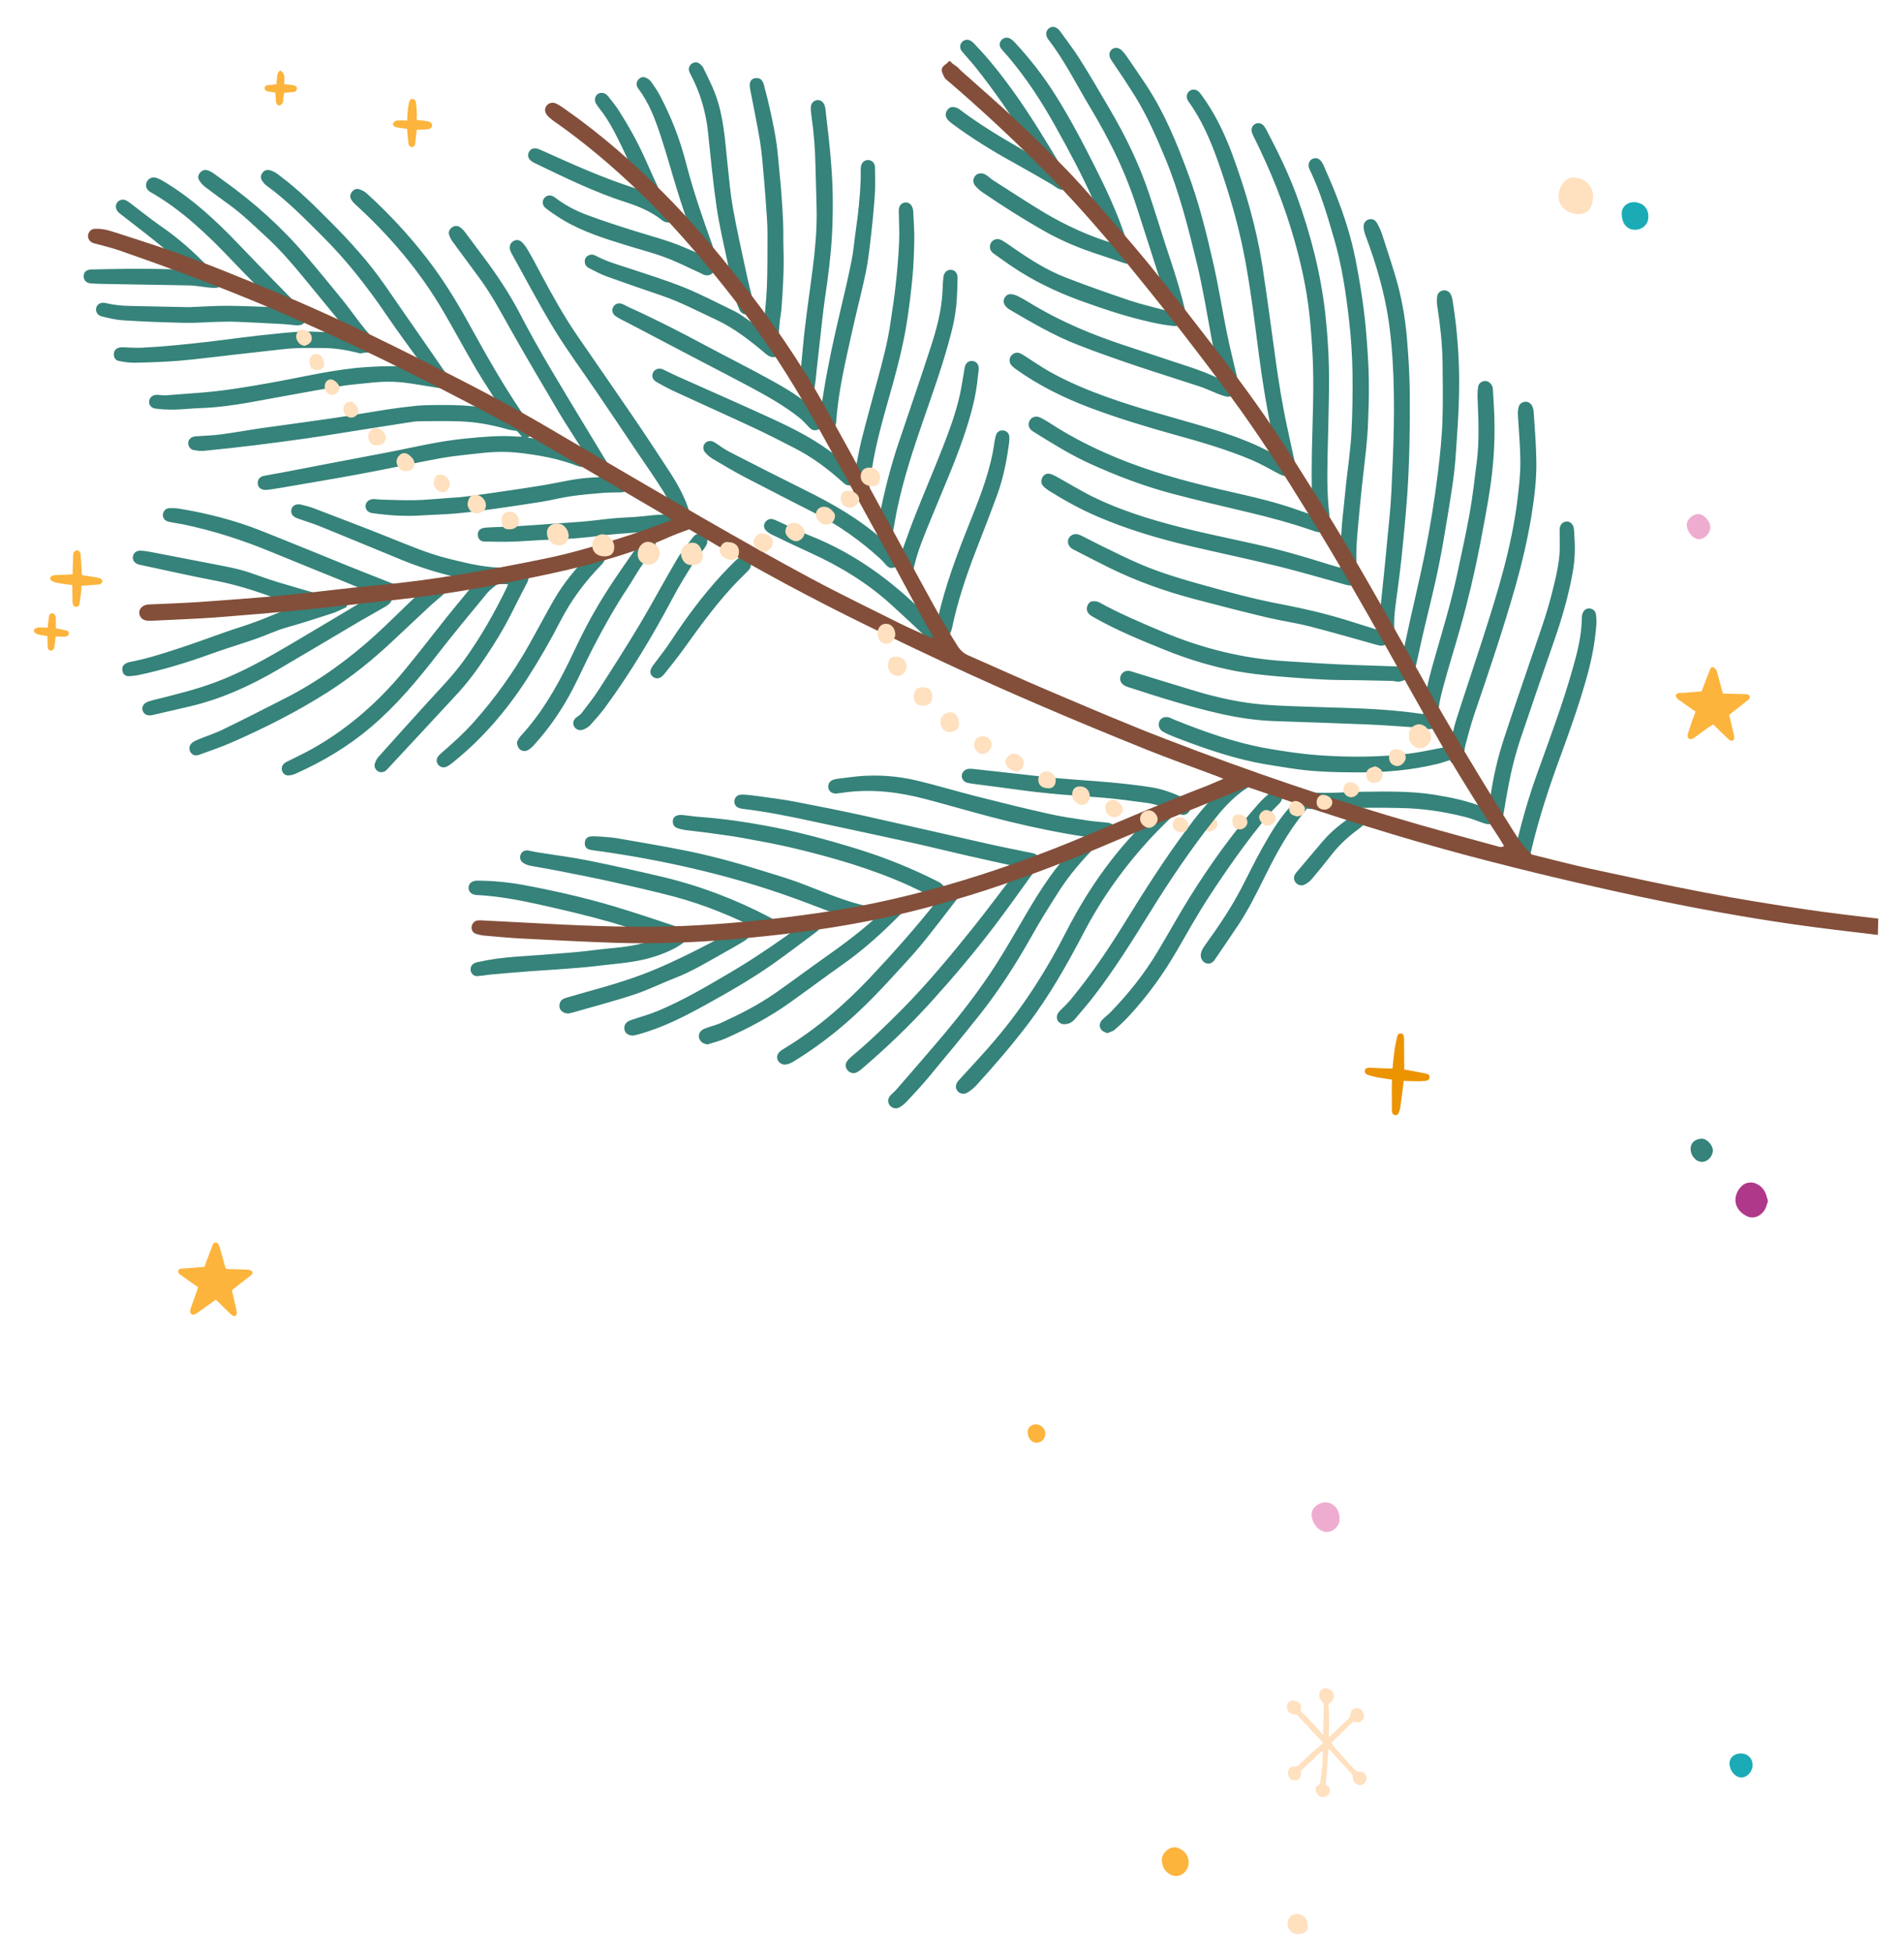 <?xml version="1.0" encoding="UTF-8"?> <svg xmlns="http://www.w3.org/2000/svg" width="637" height="653" viewBox="0 0 637 653" fill="none"> <path d="M404.206 272.81C405.796 272.888 407.382 274.416 407.311 275.759C407.241 277.03 405.867 278.161 404.453 278.123C402.897 278.081 401.696 276.705 401.739 275.114C401.777 273.7 402.828 272.738 404.206 272.81Z" fill="#FFE0BF"></path> <path d="M591.425 401.398C591.324 401.183 591.189 400.967 591.159 400.754C590.72 398.655 589.667 397.035 587.712 396.063C586.036 395.24 583.905 395.536 582.596 396.881C579.319 400.366 580.151 404.952 584.66 406.983C587.176 408.112 590.198 406.247 590.983 403.367C591.099 402.981 591.251 402.596 591.403 402.211C591.41 401.964 591.417 401.681 591.425 401.398Z" fill="#AF388A"></path> <path d="M11.374 211.408C12.06 212.205 13.047 212.337 13.997 212.504C14.596 212.591 15.23 212.714 15.863 212.837C15.902 214.041 15.907 215.173 15.948 216.271C16.002 216.909 16.091 217.548 16.937 217.642C17.608 217.695 18.044 217.282 18.21 216.367C18.379 215.31 18.479 214.252 18.62 212.947C19.221 212.963 19.892 212.981 20.529 212.998C20.882 213.007 21.237 212.982 21.59 212.991C22.263 212.974 22.906 212.743 23.031 212.039C23.121 211.299 22.529 210.964 21.86 210.84C20.84 210.636 19.855 210.433 18.658 210.188C18.674 209.623 18.689 209.057 18.704 208.492C18.718 207.961 18.697 207.43 18.677 206.864C18.598 205.836 18.121 205.151 17.484 205.169C16.492 205.213 16.435 206.025 16.311 206.694C16.141 207.751 16.078 208.81 15.94 209.974C15.056 209.95 14.278 209.965 13.466 209.908C12.653 209.85 11.976 210.045 11.395 210.595C11.388 210.878 11.381 211.125 11.374 211.408Z" fill="#FCB43D"></path> <path d="M93.67 23.607C92.589 24.356 92.804 25.565 92.599 26.621C92.516 27.078 92.538 27.574 92.486 28.21C91.776 28.297 91.101 28.385 90.463 28.438C90.144 28.465 89.827 28.421 89.507 28.483C89.009 28.576 88.541 28.882 88.526 29.448C88.546 30.014 88.853 30.447 89.486 30.57C90.332 30.699 91.142 30.827 92.128 30.995C92.207 31.987 92.251 32.979 92.33 34.007C92.412 34.929 92.998 35.475 93.713 35.212C94.106 35.045 94.437 34.594 94.625 34.175C94.812 33.791 94.684 33.292 94.767 32.834C94.854 32.235 94.976 31.637 95.062 31.073C96.232 30.963 97.261 30.849 98.254 30.77C98.927 30.717 99.222 30.265 99.307 29.737C99.431 29.103 98.946 28.701 98.383 28.58C97.363 28.376 96.339 28.313 95.104 28.174C95.118 27.643 95.098 27.077 95.149 26.512C95.323 25.279 94.853 24.346 93.882 23.613C93.847 23.612 93.741 23.609 93.67 23.607Z" fill="#FCB43D"></path> <path d="M573.194 242.356C574.71 243.847 576.157 245.3 577.64 246.72C577.985 247.048 578.364 247.411 578.782 247.67C579.479 248.078 580.161 247.707 580.182 246.894C580.196 246.399 580.103 245.902 579.974 245.438C579.5 243.338 578.99 241.237 578.515 239.173C580.575 237.53 582.563 235.956 584.586 234.383C585.092 234.008 585.562 233.631 585.332 232.953C585.103 232.275 584.466 232.257 583.865 232.241C581.85 232.187 579.836 232.133 577.785 232.078C577.361 232.067 576.901 232.055 576.407 232.041C575.827 229.903 575.28 227.872 574.733 225.841C574.573 225.235 574.448 224.595 574.144 224.056C573.942 223.697 573.492 223.331 573.07 223.214C572.509 223.057 572.247 223.581 572.057 224.071C571.18 226.418 570.268 228.764 569.281 231.284C567.26 231.442 565.133 231.633 563.005 231.823C562.545 231.846 562.088 231.728 561.66 231.858C561.268 231.954 560.73 232.222 560.651 232.538C560.536 232.854 560.842 233.322 561.08 233.682C561.25 233.934 561.566 234.049 561.808 234.232C563.614 235.483 565.384 236.769 567.259 238.093C566.879 239.073 566.498 240.089 566.153 241.07C565.655 242.507 565.191 243.98 564.728 245.418C564.497 246.084 564.516 246.722 565.106 247.127C565.662 247.495 566.236 247.192 566.741 246.852C568.472 245.625 570.167 244.397 571.863 243.169C572.365 242.935 572.761 242.662 573.194 242.356Z" fill="#FCB43D"></path> <path d="M72.231 434.797C73.746 436.323 75.228 437.778 76.711 439.197C77.056 439.525 77.436 439.889 77.853 440.148C78.48 440.518 79.197 440.184 79.216 439.441C79.232 438.876 79.106 438.271 78.979 437.737C78.539 435.673 78.028 433.643 77.586 431.65C79.682 430.009 81.671 428.399 83.693 426.862C84.198 426.486 84.705 426.04 84.367 425.465C84.164 425.106 83.5 424.805 83.041 424.792C80.992 424.667 78.906 424.646 76.82 424.59C75.547 424.556 75.512 424.555 75.191 423.344C74.706 421.633 74.258 419.887 73.773 418.176C73.646 417.642 73.447 417.142 73.248 416.641C73.05 416.105 72.708 415.671 72.071 415.69C71.469 415.709 71.28 416.164 71.09 416.654C70.365 418.615 69.605 420.576 68.844 422.572C68.692 422.957 68.576 423.343 68.421 423.834C66.258 424.024 64.061 424.177 61.898 424.367C61.402 424.389 60.908 424.34 60.409 424.468C59.554 424.693 59.321 425.465 59.94 426.118C60.181 426.372 60.494 426.593 60.772 426.777C62.578 428.029 64.383 429.315 66.257 430.639C66.143 430.954 66.062 431.341 65.946 431.692C65.295 433.549 64.608 435.406 63.957 437.263C63.841 437.649 63.689 438.034 63.643 438.422C63.506 439.586 64.305 440.138 65.344 439.635C65.702 439.468 66.027 439.229 66.352 438.99C68.3 437.592 70.21 436.264 72.231 434.797Z" fill="#FCB43D"></path> <path d="M445.409 583.062C447.881 580.616 450.314 578.241 452.603 576.003C453.343 576.129 453.869 576.284 454.4 576.263C455.215 576.214 456.197 575.215 456.36 574.405C456.525 573.561 455.786 572.091 454.983 571.68C454.111 571.232 453.118 571.312 452.39 572.07C452.099 572.381 451.837 572.904 451.826 573.329C451.838 574.178 451.505 574.735 450.889 575.285C448.857 577.176 446.825 579.102 444.646 581.202C444.625 580.67 444.562 580.35 444.571 580.032C444.619 578.229 444.703 576.428 444.681 574.623C444.686 573.102 444.549 571.612 444.448 570.088C445.494 569.374 446.256 568.651 446.256 567.342C446.251 566.21 445.63 565.592 444.793 565.145C443.991 564.734 443.074 564.604 442.279 565.255C441.376 565.938 441.173 566.923 441.464 567.921C441.626 568.492 442.108 568.964 442.413 569.468C442.617 569.792 442.89 570.153 442.882 570.471C442.832 573.653 442.746 576.835 442.651 580.405C441.757 579.426 441.071 578.63 440.349 577.867C439.111 576.525 437.838 575.182 436.601 573.84C435.878 573.078 434.759 572.588 435.259 571.116C435.491 570.379 434.422 569.324 433.475 569.051C432.457 568.741 431.495 568.998 430.945 569.726C430.358 570.489 430.435 571.587 431.012 572.487C431.692 573.531 432.681 573.558 433.744 573.516C436.701 576.708 439.624 579.829 442.649 583.094C441.49 584.124 440.331 585.119 439.208 586.115C437.72 587.49 436.234 588.829 434.781 590.241C434.237 590.757 433.698 591.061 432.885 591.039C431.79 590.974 431.282 591.456 430.935 592.508C430.665 593.35 431.057 594.563 431.852 595.256C432.302 595.622 433.641 595.8 434.145 595.495C434.972 594.986 435.241 594.18 435.196 593.224C435.169 592.904 435.216 592.481 435.434 592.275C437.613 590.175 439.791 588.111 442.004 586.048C442.077 585.979 442.253 585.984 442.539 585.886C442.5 587.335 442.534 588.715 442.426 590.092C442.269 591.998 441.97 593.901 441.778 595.806C441.724 596.476 441.641 596.934 440.958 597.34C439.988 597.916 439.93 598.763 440.571 599.912C441.143 600.989 442.297 601.515 443.262 601.152C444.156 600.787 444.809 600.167 444.906 599.18C445.006 598.086 444.387 597.432 443.546 597.127C443.866 593.138 444.148 589.219 444.471 585.088C444.919 585.525 445.265 585.817 445.539 586.143C447.67 588.464 449.766 590.784 451.897 593.106C452.344 593.577 452.614 594.045 452.631 594.753C452.644 595.567 452.943 596.317 453.743 596.799C454.962 597.539 456.064 597.321 456.839 596.139C457.503 595.131 457.258 593.709 456.214 593.044C455.866 592.823 455.373 592.739 454.948 592.763C454.169 592.813 453.611 592.515 453.096 591.935C450.932 589.507 448.731 587.148 446.602 584.756C446.19 584.285 445.887 583.711 445.409 583.062Z" fill="#FFE0BF"></path> <path d="M465.851 357.49C464.684 357.458 463.624 357.43 462.528 357.401C461.149 357.364 459.736 357.29 458.359 357.218C458.252 357.215 458.182 357.213 458.076 357.21C457.438 357.264 456.764 357.317 456.636 358.127C456.544 358.938 456.991 359.41 457.692 359.641C458.71 359.951 459.764 360.227 460.819 360.433C462.403 360.723 463.989 360.942 465.716 361.201C465.689 362.19 465.629 363.109 465.639 364.064C465.646 366.434 465.653 368.84 465.66 371.21C465.655 371.387 465.65 371.564 465.681 371.742C465.769 372.416 466.001 372.988 466.777 373.08C467.483 373.134 467.849 372.684 468.042 372.088C468.197 371.562 468.387 371.071 468.472 370.543C468.827 367.864 469.182 365.185 469.536 362.541C469.58 362.224 469.587 361.941 469.596 361.623C471.257 361.668 472.812 361.745 474.368 361.751C475.218 361.738 476.067 361.726 476.919 361.607C477.594 361.519 478.237 361.253 478.261 360.37C478.248 359.556 477.689 359.293 477.055 359.17C475.12 358.8 473.184 358.429 471.248 358.059C470.755 357.975 470.297 357.892 469.769 357.807C469.78 357.383 469.79 357.029 469.799 356.676C469.778 353.527 469.756 350.378 469.734 347.229C469.738 347.088 469.707 346.945 469.674 346.838C469.62 346.235 469.313 345.803 468.677 345.75C468.077 345.699 467.608 346.04 467.487 346.603C467.126 348.185 466.766 349.767 466.546 351.353C466.278 353.433 466.082 355.48 465.851 357.49Z" fill="#EC9300"></path> <path d="M521.577 64.447C520.782 67.716 523.035 70.748 526.484 71.406C527.153 71.53 527.821 71.689 528.495 71.637C531.188 71.461 532.473 69.692 532.859 67.19C533.113 65.641 533.05 64.012 532.099 62.536C531.148 61.06 530.046 59.969 528.285 59.674C527.581 59.549 526.877 59.389 526.17 59.405C523.798 59.448 522.359 61.673 521.778 63.532C521.628 63.847 521.62 64.165 521.577 64.447Z" fill="#FFE0BF"></path> <path d="M27.239 195.996C29.26 195.838 31.032 195.709 32.769 195.579C33.017 195.55 33.371 195.56 33.551 195.423C33.877 195.149 34.241 194.769 34.286 194.417C34.329 194.135 33.915 193.735 33.602 193.549C33.219 193.327 32.76 193.279 32.302 193.196C30.718 192.906 29.132 192.687 27.407 192.393C27.335 191.117 27.263 189.842 27.191 188.566C27.147 187.575 27.067 186.582 26.987 185.625C26.958 185.376 26.931 185.057 26.796 184.841C26.521 184.515 26.145 184.046 25.862 184.038C25.472 184.063 25.003 184.404 24.71 184.785C24.49 185.062 24.477 185.557 24.466 185.946C24.377 187.96 24.358 189.976 24.302 192.097C23.946 192.158 23.627 192.185 23.343 192.213C21.714 192.275 20.121 192.339 18.492 192.401C18.28 192.395 18.03 192.459 17.816 192.525C17.281 192.687 16.674 192.918 16.798 193.558C16.858 193.949 17.305 194.456 17.691 194.573C18.707 194.919 19.763 195.124 20.82 195.294C21.912 195.464 23.04 195.601 24.169 195.737C24.195 197.401 24.224 198.958 24.253 200.515C24.276 200.976 24.228 201.434 24.323 201.861C24.449 202.431 24.716 203.004 25.459 203.024C26.166 203.043 26.533 202.557 26.619 201.958C26.834 200.549 27.014 199.103 27.194 197.693C27.245 197.093 27.224 196.562 27.239 195.996Z" fill="#FCB43D"></path> <path d="M448.159 508.104C448.223 505.7 446.97 503.65 445.043 502.926C443.151 502.239 441.474 502.795 440.062 503.995C438.758 505.128 438.574 506.715 439.062 508.32C439.649 510.175 440.779 511.55 442.598 512.306C444.872 513.251 447.824 511.349 448.141 508.775C448.182 508.564 448.153 508.316 448.159 508.104Z" fill="#EFACD1"></path> <path d="M139.414 43.442C140.796 43.373 141.998 43.37 143.17 43.224C144.056 43.142 144.603 42.555 144.55 41.881C144.501 41.066 143.838 40.73 143.169 40.606C142.149 40.402 141.125 40.339 140.102 40.206C139.926 40.201 139.751 40.125 139.398 40.081C139.416 39.409 139.469 38.773 139.451 38.101C139.412 36.932 139.372 35.764 139.191 34.627C139.101 34.023 138.982 33.171 138.099 33.112C137.146 33.051 136.911 33.894 136.787 34.563C136.542 35.794 136.438 37.03 136.298 38.264C136.247 38.864 136.265 39.501 136.243 40.35C135.323 40.325 134.476 40.267 133.662 40.28C133.166 40.303 132.636 40.288 132.24 40.525C131.881 40.728 131.407 41.246 131.433 41.6C131.46 41.919 131.978 42.393 132.364 42.51C133.171 42.744 134.019 42.802 134.864 42.931C135.252 42.976 135.64 43.022 136.17 43.072C136.305 44.596 136.441 46.121 136.614 47.612C136.64 47.966 136.665 48.356 136.869 48.644C137.074 48.933 137.49 49.227 137.808 49.236C138.126 49.244 138.559 48.937 138.709 48.623C138.932 48.24 138.944 47.78 138.992 47.322C139.132 46.052 139.272 44.782 139.414 43.442Z" fill="#FCB43D"></path> <path d="M388.711 622.365C388.688 624.522 390.014 626.539 391.938 627.333C393.583 628.014 395.508 627.464 396.606 626.079C399.134 622.857 396.943 618.8 393.496 618.071C391.208 617.621 388.56 620.061 388.711 622.365Z" fill="#FCB43D"></path> <path d="M542.604 70.812C542.327 73.246 543.305 76.35 546.264 76.818C548.695 77.202 551.142 75.64 551.42 73.207C551.732 70.774 550.7 68.376 547.64 67.728C545.212 67.239 542.982 68.594 542.604 70.812Z" fill="#1AABB6"></path> <path d="M564.344 175.506C564.248 177.732 566.407 180.337 568.316 180.388C570.225 180.439 572.115 178.544 572.207 176.46C572.327 174.623 570.131 172.088 568.4 171.971C566.422 171.883 564.394 173.632 564.344 175.506Z" fill="#EFACD1"></path> <path d="M586.354 590.628C586.38 588.329 584.832 586.696 582.534 586.634C580.307 586.574 578.643 587.945 578.627 589.854C578.596 592.33 580.514 594.681 582.602 594.666C584.476 594.681 586.334 592.679 586.354 590.628Z" fill="#1AABB6"></path> <path d="M565.603 384.291C565.577 386.59 567.394 388.726 569.411 388.709C571.286 388.724 572.996 386.93 573.051 384.915C573.095 383.254 571.107 380.866 569.23 380.957C567.068 381.111 565.657 382.276 565.603 384.291Z" fill="#35837A"></path> <path d="M437.501 644.333C437.562 642.035 436.157 640.37 434.142 640.316C432.162 640.263 430.818 641.571 430.763 643.621C430.715 645.424 432.298 647.058 434.137 647.072C436.471 647.1 437.669 645.964 437.501 644.333Z" fill="#FFE0BF"></path> <path d="M346.782 482.674C348.373 482.716 349.682 481.372 349.728 479.675C349.77 478.084 348.36 476.596 346.699 476.516C345.216 476.441 343.806 477.571 343.805 478.915C343.814 481.215 345.154 482.701 346.782 482.674Z" fill="#FCB43D"></path> <path d="M184.235 123.426C191.342 135.432 198.628 147.337 205.945 159.419C206.581 159.436 207.362 159.351 208.136 159.513C209.72 159.804 210.677 161.032 210.535 162.372C210.355 163.818 209.305 164.71 207.677 164.737C205.73 164.791 203.751 164.737 201.801 164.897C198.255 165.191 194.674 165.485 191.159 165.992C187.856 166.469 184.65 167.303 181.345 167.851C176.229 168.669 171.079 169.45 165.965 170.162C161.491 170.785 157.054 171.374 152.55 171.783C148.614 172.138 144.614 172.207 140.681 172.456C135.259 172.805 129.893 172.414 124.571 171.67C123.091 171.453 122.267 170.511 122.301 169.239C122.335 168.001 123.459 166.97 124.909 166.974C125.794 166.962 126.674 167.127 127.558 167.151C131.269 167.251 135.015 167.422 138.731 167.345C142.341 167.265 145.96 166.902 149.575 166.645C151.772 166.492 153.969 166.374 156.17 166.079C160.003 165.616 163.839 165.047 167.674 164.477C172.753 163.729 177.831 163.016 182.914 162.127C187.676 161.299 192.377 160.117 197.232 159.822C198.224 159.778 199.216 159.699 200.492 159.627C199.337 157.827 198.353 156.279 197.3 154.659C195.769 156.316 194.915 156.506 193.164 155.857C186.791 153.422 180.172 152.219 173.436 151.472C169.097 151.002 164.707 151.132 160.377 151.652C156.012 152.172 151.616 152.514 147.279 153.318C138.391 154.954 129.53 156.91 120.642 158.546C111.896 160.186 103.085 161.613 94.306 163.146C92.955 163.393 91.606 163.569 90.256 163.78C89.759 163.838 89.298 163.896 88.802 163.918C87.282 163.877 86.347 163.109 86.24 161.833C86.135 160.486 86.833 159.514 88.292 159.2C90.248 158.792 92.237 158.492 94.228 158.121C105.464 155.981 116.702 153.771 127.973 151.668C137.288 149.937 146.514 147.566 156.018 146.689C161.586 146.166 167.119 145.607 172.732 146.041C173.332 146.092 173.934 146.073 174.641 146.092C173.954 145.331 173.37 144.678 172.958 144.207C171.691 143.996 170.632 143.897 169.614 143.587C164.454 142.104 159.209 141.15 153.872 140.971C149.666 140.823 145.455 140.887 141.209 140.915C140.041 140.919 138.836 140.993 137.7 141.174C130.631 142.258 123.596 143.379 116.527 144.498C111.944 145.224 107.36 145.985 102.743 146.64C96.849 147.472 90.92 148.268 84.993 148.994C79.349 149.691 73.708 150.283 68.069 150.839C67.004 150.952 65.913 150.746 64.857 150.576C63.765 150.405 63.047 149.466 62.969 148.403C62.89 147.41 63.588 146.438 64.658 146.113C65.121 145.984 65.617 145.962 66.113 145.94C68.701 145.727 71.285 145.69 73.876 145.335C78.385 144.748 82.865 143.913 87.375 143.256C95.187 142.157 102.997 141.128 110.775 139.992C116.954 139.097 123.14 137.989 129.321 137.023C132.695 136.512 136.103 136.073 139.508 135.74C141.494 135.545 143.51 135.564 145.528 135.512C151.331 135.455 157.096 135.504 162.798 136.577C164.487 136.905 166.215 137.128 167.941 137.387C167.807 137.1 167.71 136.779 167.54 136.527C164.757 132.137 161.866 127.814 159.226 123.356C155.572 117.139 152.17 110.786 148.551 104.569C140.572 90.806 130.387 78.823 118.61 68.142C118.196 67.742 117.82 67.272 117.515 66.769C117.008 65.871 117.139 64.954 117.762 64.157C118.42 63.362 119.279 62.995 120.26 63.34C121.101 63.646 122.01 64.059 122.665 64.678C130.056 71.385 136.829 78.678 142.915 86.553C148.419 93.669 153.06 101.329 157.377 109.192C162.673 118.815 168.077 128.37 174.235 137.485C175.324 139.106 176.519 140.695 177.644 142.281C178.667 143.724 178.495 144.851 177.156 145.983C177.012 146.085 176.867 146.187 176.578 146.427C182.818 147.231 188.761 148.558 194.896 150.633C194.387 149.805 194.083 149.267 193.744 148.727C191.573 145.273 189.329 141.887 187.229 138.399C181.781 129.162 176.298 119.923 171.03 110.584C167.619 104.55 164.422 98.45 160.291 92.891C157.286 88.849 154.283 84.771 151.314 80.694C150.905 80.117 150.57 79.435 150.305 78.756C149.908 77.72 150.286 76.81 151.117 76.16C151.949 75.475 152.942 75.395 153.846 75.986C154.437 76.391 154.989 76.901 155.433 77.479C157.62 80.367 159.77 83.29 161.956 86.215C166.156 91.846 170.033 97.645 173.369 103.855C176.766 110.42 180.41 116.991 184.235 123.426ZM167.903 137.492C167.868 137.491 167.869 137.456 167.833 137.455C167.868 137.491 167.867 137.526 167.901 137.563C167.902 137.527 167.903 137.492 167.903 137.492ZM96.093 254.781C98.316 253.674 100.573 252.602 102.798 251.424C115.467 244.653 126.116 235.387 135.22 224.382C140.083 218.499 144.739 212.397 149.498 206.44C152.279 202.978 155.13 199.552 157.983 196.091C158.75 195.156 159.72 194.616 160.95 194.932C161.547 195.09 162.03 195.527 162.657 195.898C162.91 195.692 163.2 195.452 163.563 195.108C161.978 194.854 160.569 194.604 159.126 194.353C150.709 192.924 142.528 190.653 134.585 187.398C125.627 183.726 116.671 179.983 107.713 176.347C105.054 175.25 102.282 174.397 99.548 173.439C97.867 172.828 97.152 171.783 97.508 170.378C97.826 169.077 99.152 168.441 100.839 168.84C102.175 169.159 103.51 169.513 104.771 169.971C113.21 173.205 121.685 176.403 130.084 179.777C136.595 182.357 143.029 185.148 149.846 186.852C154.661 188.042 159.439 189.267 164.38 189.718C167.414 190.012 170.455 190.058 173.458 190.209C176.39 190.358 177.643 192.444 176.299 195.061C175.066 197.504 173.728 199.909 172.53 202.389C170.209 207.138 167.679 211.775 164.801 216.225C161.294 221.65 157.648 227.035 153.275 231.8C145.331 240.431 137.356 248.955 129.378 257.549C128.649 258.343 127.476 258.559 126.568 258.111C125.66 257.662 125.089 256.55 125.4 255.497C125.633 254.725 126.008 253.921 126.519 253.334C131.953 247.253 137.387 241.208 142.854 235.2C147.009 230.641 151.337 226.229 155.009 221.234C160.702 213.392 165.455 205.029 169.65 196.333C169.762 196.124 169.804 195.877 169.921 195.456C168.825 195.426 167.872 195.365 166.881 195.374C166.598 195.367 166.276 195.5 166.095 195.672C165.045 196.563 163.892 197.346 163.015 198.384C157.531 205.029 152.011 211.673 146.734 218.465C139.881 227.337 132.754 235.884 124.174 243.189C116.571 249.671 108.122 254.715 99.028 258.787C98.24 259.155 97.349 259.379 96.499 259.427C95.436 259.504 94.607 258.739 94.35 257.777C94.092 256.85 94.399 255.939 95.23 255.289C95.483 255.083 95.771 254.914 96.093 254.781ZM470.283 172.17C469.829 177.252 469.339 182.297 468.814 187.377C468.437 190.869 467.955 194.359 467.506 197.884C466.975 201.867 466.302 205.847 466.442 209.883C466.508 211.371 466.123 212.528 464.662 212.913C464.391 213.79 464.337 214.496 464.004 215.053C463.409 216.099 462.238 216.244 460.589 215.74C453.04 213.627 445.528 211.445 437.939 209.508C433.266 208.321 428.437 207.661 423.727 206.544C415.643 204.594 407.597 202.539 399.553 200.413C389.788 197.816 380.292 194.448 371.213 189.995C367.129 187.975 363.082 185.85 359.034 183.796C358.719 183.646 358.442 183.426 358.2 183.207C357.268 182.369 357.021 181.018 357.614 180.008C358.208 178.963 359.424 178.465 360.618 178.78C361.075 178.898 361.565 179.088 361.984 179.312C364.183 180.396 366.346 181.551 368.545 182.636C372.736 184.659 376.89 186.751 381.156 188.599C388.395 191.729 395.977 193.914 403.597 196.028C411.779 198.3 419.927 200.499 428.269 202.067C435.836 203.508 443.289 205.229 450.657 207.514C454.306 208.638 457.954 209.797 461.637 210.957C461.644 210.71 461.685 210.499 461.691 210.251C461.752 207.989 461.706 205.759 461.873 203.499C462.05 200.851 462.403 198.242 462.651 195.596C463.127 191.01 463.604 186.424 464.01 181.836C464.554 176.049 465.241 170.23 465.504 164.4C466.219 149.597 466.828 134.827 465.881 120.014C465.603 115.868 465.219 111.719 464.622 107.599C463.188 97.761 460.4 88.277 456.934 79.022C456.603 78.164 456.345 77.237 456.227 76.349C456.019 74.858 456.72 73.78 457.897 73.423C459.074 73.065 460.088 73.517 460.796 74.809C461.369 75.886 461.94 76.998 462.299 78.139C463.835 82.85 465.372 87.526 466.802 92.269C468.88 99.188 470.141 106.261 470.726 113.458C471.236 119.521 471.604 125.58 471.654 131.631C471.74 142.918 471.579 154.198 470.818 165.427C470.617 167.651 470.485 169.911 470.283 172.17ZM457.964 131.617C457.943 132.395 457.957 133.174 457.935 133.987C457.787 138.192 457.744 142.436 457.385 146.601C456.923 151.966 456.213 157.324 455.645 162.65C455.165 167.378 454.684 172.105 454.274 176.834C453.815 182.093 453.461 187.39 454.168 192.68C454.405 194.384 453.45 195.703 451.889 195.873C451.392 195.931 450.83 195.774 450.303 195.654C442.788 193.577 435.348 191.361 427.792 189.496C418.057 187.112 408.243 185.045 398.47 182.766C387.747 180.25 377.183 177.137 367.041 172.761C361.411 170.346 356.043 167.372 350.859 164.12C350.163 163.677 349.505 163.164 348.955 162.548C348.234 161.75 348.262 160.69 348.711 159.782C349.196 158.84 350.06 158.297 351.151 158.503C351.89 158.664 352.623 159.002 353.286 159.374C357.783 161.829 362.166 164.6 366.813 166.777C377.223 171.69 388.247 174.816 399.389 177.485C406.209 179.083 413.034 180.504 419.891 182.032C428.226 183.883 436.406 186.225 444.508 188.812C445.736 189.199 447.001 189.516 448.264 189.904C448.343 189.587 448.418 189.448 448.421 189.307C448.413 183.009 448.723 176.756 449.456 170.514C449.783 167.552 450.075 164.588 450.368 161.589C450.974 156.122 451.792 150.696 452.116 145.222C452.476 138.368 452.589 131.508 452.491 124.643C452.398 118.874 452.022 113.098 451.363 107.349C450.304 98.017 448.926 88.712 446.268 79.655C444.001 71.882 441.732 64.145 438.214 56.834C438.081 56.512 437.913 56.189 437.85 55.869C437.632 54.767 438.086 53.682 438.983 53.211C439.988 52.672 441.114 52.879 441.903 53.82C442.28 54.255 442.584 54.793 442.817 55.33C444.249 58.659 445.753 61.954 447.041 65.349C449.756 72.284 452.043 79.35 453.474 86.676C455.216 95.567 456.604 104.483 457.245 113.556C457.72 119.583 458.054 125.606 457.964 131.617ZM444.647 128.253C444.622 134.443 444.422 140.593 444.291 146.78C444.122 154.417 443.811 162.05 444.49 169.709C444.654 171.482 445.207 173.301 444.135 175.006C444.062 175.11 444.163 175.29 444.124 175.43C444.036 177.373 443.057 178.267 441.082 178.037C440.589 177.989 440.133 177.835 439.677 177.681C432.177 175.074 424.52 172.994 416.821 171.196C408.49 169.239 400.158 167.282 391.869 165.078C382.525 162.599 373.527 159.139 364.719 155.153C358.009 152.107 351.781 148.19 345.553 144.309C344.127 143.422 343.778 141.926 344.52 140.637C345.225 139.418 346.685 139.033 348.117 139.743C349.024 140.192 349.93 140.712 350.8 141.266C359.108 146.724 367.978 151.03 377.257 154.604C388.531 158.94 400.196 161.906 411.94 164.591C419.57 166.317 427.199 168.078 434.592 170.753C436.133 171.325 437.712 171.827 439.36 172.366C439.186 169.602 438.903 166.977 438.867 164.358C438.809 159.935 438.82 155.548 438.903 151.129C439.122 140.345 439.694 129.571 439.135 118.766C438.876 113.913 438.51 109.092 437.967 104.266C437.048 96.317 435.347 88.525 433.184 80.825C429.794 68.707 425.117 57.12 419.511 45.861C419.244 45.288 418.941 44.714 418.78 44.108C418.529 42.899 419.052 41.887 420.055 41.419C421.058 40.95 422.146 41.262 422.934 42.239C423.275 42.708 423.58 43.211 423.848 43.749C427.617 50.961 431.207 58.238 433.972 65.918C438.583 78.671 441.912 91.708 443.425 105.226C444.245 112.889 444.677 120.542 444.647 128.253ZM485.806 163.212C484.898 169.343 483.85 175.47 482.801 181.597C481.248 190.682 479.099 199.61 476.914 208.537C475.64 213.809 474.542 219.121 473.339 224.431C473.218 224.958 473.059 225.626 472.699 225.864C471.26 226.745 469.851 227.839 468.112 228.04C467.297 228.125 466.456 227.819 465.643 227.797C461.966 227.699 458.289 227.635 454.612 227.572C450.934 227.509 447.254 227.552 443.579 227.382C437.821 227.086 432.03 226.683 426.278 226.175C422.079 225.78 417.882 225.313 413.763 224.566C405.667 223.04 397.807 220.671 390.142 217.6C382.022 214.34 373.904 211.009 366.237 206.7C365.645 206.366 365.017 206.031 364.533 205.593C363.774 204.901 363.409 204.007 363.721 202.918C363.993 202.006 364.579 201.243 365.501 201.162C366.282 201.077 367.198 201.207 367.86 201.579C374.518 205.26 381.514 208.207 388.475 211.153C401.871 216.854 415.821 220.376 430.373 221.226C436.095 221.557 441.814 221.993 447.538 222.253C454.498 222.581 461.427 222.732 468.425 222.99C469.475 218.136 470.491 213.211 471.578 208.288C473.271 200.586 475.139 192.924 476.69 185.218C478.525 176.141 479.973 167.017 481.104 157.815C481.831 151.82 482.452 145.823 482.613 139.813C482.781 133.556 482.702 127.258 482.622 120.994C482.506 114.765 481.823 108.591 480.856 102.445C480.673 101.344 480.668 100.211 480.839 99.119C481.013 97.921 481.952 97.204 483.05 97.127C484.043 97.047 485.052 97.676 485.484 98.713C485.749 99.392 485.942 100.105 486.028 100.85C487.665 111.047 488.345 121.289 488.14 131.578C488.033 138.225 487.535 144.898 487.074 151.536C486.827 155.456 486.405 159.336 485.806 163.212ZM426.72 120.025C427.784 127.801 429.028 135.511 430.698 143.161C431.517 146.898 432.266 150.632 433.122 154.334C433.598 156.363 432.398 157.605 431.094 158.737C429.972 159.662 428.822 159.03 427.67 158.433C424.775 156.905 421.919 155.236 418.911 153.953C410.657 150.442 402.057 147.947 393.418 145.557C383.832 142.895 374.323 140.022 365.041 136.554C356.11 133.201 347.59 129.046 339.816 123.46C339.261 123.056 338.706 122.617 338.295 122.111C337.542 121.171 337.613 119.864 338.308 118.998C339.076 118.063 340.217 117.74 341.336 118.23C341.965 118.495 342.52 118.899 343.112 119.268C345.756 120.931 348.325 122.733 351.078 124.293C357.491 127.896 364.278 130.696 371.217 133.146C380.678 136.513 390.373 139.073 399.991 141.878C406.836 143.865 413.677 145.995 420.213 148.929C422.486 149.945 424.682 151.136 427.126 152.369C426.75 150.555 426.473 148.991 426.126 147.425C423.313 134.933 421.6 122.293 419.994 109.621C418.912 101.173 417.723 92.757 416.072 84.399C414.015 74.05 410.995 63.993 407.511 54.065C404.979 46.922 402.016 40.015 397.547 33.846C397.41 33.665 397.311 33.415 397.21 33.2C396.814 32.163 397.126 31.075 397.992 30.426C398.787 29.811 400.025 29.809 400.856 30.503C401.34 30.905 401.715 31.446 402.09 31.951C406.458 37.941 409.642 44.535 412.215 51.467C416.7 63.615 420.294 76.022 422.321 88.812C423.883 99.183 425.302 109.587 426.72 120.025ZM415.393 296.988C417.743 292.453 419.953 287.878 422.442 283.452C424.894 279.096 427.45 274.778 430.701 270.973C431.833 269.659 432.795 268.093 434.713 267.791C435.297 265.79 436.2 265.107 438.25 265.162C440.584 265.189 442.952 265.288 445.288 265.245C448.828 265.163 452.336 264.938 455.875 264.892C463.908 264.789 471.978 264.616 479.939 265.891C485.75 266.825 491.485 268.005 496.941 270.345C497.185 270.457 497.467 270.5 497.854 270.581C498.145 268.962 498.504 267.45 498.723 265.9C499.667 259.699 501.07 253.581 502.998 247.619C506.08 238.221 509.303 228.862 512.489 219.538C514.908 212.457 517.502 205.416 519.289 198.141C520.519 193.186 521.783 188.267 521.85 183.14C521.866 181.195 521.813 179.212 521.795 177.266C521.764 175.779 522.607 174.67 523.886 174.492C525.093 174.312 526.272 175.193 526.515 176.685C526.695 177.893 526.697 179.131 526.771 180.336C527.083 184.554 526.721 188.789 525.903 192.906C524.506 200.156 522.441 207.246 519.989 214.256C516.235 224.98 512.586 235.707 508.937 246.469C507.131 251.798 505.712 257.243 504.678 262.805C504.1 265.902 503.558 268.966 503.05 272.065C502.841 273.262 502.286 274.167 501.038 274.523C500.789 274.587 500.54 274.651 500.358 274.823C499.014 276.131 497.572 275.845 495.995 275.272C494.069 274.548 492.143 273.824 490.14 273.311C483.077 271.529 475.96 270.454 468.641 270.328C461.534 270.173 454.424 270.159 447.337 270.606C444.538 270.779 441.746 270.668 438.952 270.664C438.315 270.647 437.681 270.559 437.293 270.513C436.121 272.003 435.026 273.283 434.033 274.671C429.629 280.602 426.199 287.125 422.946 293.689C420.254 299.1 417.598 304.476 414.243 309.516C411.663 313.409 409.013 317.229 406.398 321.085C405.624 322.232 404.623 322.63 403.501 322.246C402.344 321.861 401.633 320.675 401.74 319.333C401.88 318.064 402.544 317.055 403.278 316.049C407.724 309.907 411.924 303.652 415.393 296.988ZM506.957 196.325C502.934 210.438 498.245 224.356 493.486 238.237C492.257 241.848 491.239 245.535 490.291 249.224C489.898 250.664 489.892 252.22 489.71 253.736C489.573 254.9 489.059 255.594 488.025 255.884C486.991 256.175 486.22 255.907 485.468 254.931C485.297 254.715 485.162 254.463 485.06 254.319C483.527 254.773 482.098 255.301 480.602 255.65C471.88 257.715 463.016 258.468 454.068 258.405C446.533 258.38 438.967 258.212 431.501 256.986C427.591 256.351 423.643 255.82 419.774 255.009C410.662 253.102 401.866 250 393.183 246.655C391.782 246.122 390.348 245.517 389.059 244.775C387.736 243.997 387.319 242.394 387.952 241.208C388.587 239.951 390.012 239.565 391.517 240.171C392.077 240.399 392.601 240.66 393.125 240.887C403.17 244.906 413.367 248.54 424.071 250.419C429.846 251.423 435.695 252.288 441.521 252.691C451.584 253.386 461.702 253.374 471.748 252.087C475.084 251.681 478.394 250.921 481.701 250.302C482.732 250.118 483.765 249.862 485.081 249.579C485.118 249.51 485.197 249.229 485.275 248.948C485.877 246.275 486.304 243.563 487.152 240.968C490.087 231.778 493.161 222.663 496.132 213.474C500.995 198.323 505.719 183.132 507.665 167.265C508.166 163.104 508.669 158.872 508.64 154.662C508.642 149.32 508.112 144 507.831 138.686C507.782 137.871 507.875 137.024 508.074 136.216C508.351 135.091 509.217 134.478 510.316 134.401C511.307 134.357 512.281 134.985 512.712 136.057C512.911 136.558 513.038 137.092 513.095 137.624C513.442 143.152 513.931 148.648 513.994 154.204C514.113 160.327 513.348 166.427 512.372 172.485C511.06 180.516 509.184 188.46 506.957 196.325ZM495.166 182.212C493.359 191.538 491.166 200.783 488.586 209.911C486.746 216.512 484.661 223.036 482.892 229.64C481.869 233.503 480.844 237.403 481.336 241.484C481.483 242.62 480.605 243.693 479.505 243.805C477.944 243.975 476.415 244.253 474.875 243.646C474.42 243.456 473.926 243.408 473.432 243.359C468.1 243.004 462.77 242.578 457.434 242.364C447.009 241.943 436.548 241.592 426.121 241.241C420.078 241.008 414.124 240.106 408.252 238.781C397.773 236.413 387.566 233.167 377.361 229.851C376.87 229.697 376.345 229.47 375.894 229.14C374.817 228.403 374.497 227.157 374.952 226.037C375.441 224.918 376.592 224.241 377.789 224.45C378.282 224.534 378.738 224.688 379.193 224.842C386.176 226.975 393.122 229.142 400.106 231.24C407.546 233.456 415.107 235.109 422.837 235.741C428.591 236.213 434.39 236.298 440.186 236.524C443.331 236.644 446.443 236.692 449.588 236.812C458.389 237.083 467.22 237.568 476.099 238.903C476.226 238.128 476.383 237.531 476.436 236.895C476.844 232.237 477.85 227.7 479.102 223.241C482.033 212.849 485.283 202.5 487.548 191.913C488.967 185.159 490.491 178.443 491.699 171.648C492.741 165.803 493.394 159.913 494.117 154.06C494.888 147.748 494.668 141.446 494.413 135.107C494.321 133.265 494.23 131.387 494.491 129.555C494.717 127.721 496.791 126.893 498.18 127.885C498.978 128.472 499.415 129.298 499.46 130.254C499.653 133.62 499.881 136.987 499.967 140.385C500.181 148.244 499.617 156.082 498.454 163.834C497.512 169.929 496.321 176.087 495.166 182.212ZM299.994 364.397C304.739 358.934 309.521 353.438 314.196 347.939C321.138 339.741 327.767 331.287 333.529 322.209C337.038 316.678 340.27 310.928 343.606 305.286C348.164 297.555 353.001 290.008 359.364 283.564C360.528 282.392 361.691 281.221 362.965 279.911C360.992 279.61 359.23 279.351 357.434 279.019C348.597 277.473 339.876 275.506 331.2 273.222C324.069 271.332 316.943 269.266 309.813 267.377C301.067 265.055 292.217 263.933 283.202 265.036C282.102 265.183 280.965 265.365 279.865 265.477C278.553 265.619 277.371 264.844 277.153 263.742C276.868 262.461 277.501 261.31 278.822 260.85C279.286 260.686 279.784 260.593 280.245 260.535C282.375 260.273 284.505 259.977 286.669 259.752C293.515 259.086 300.293 259.587 306.937 261.18C313.545 262.772 320.071 264.751 326.642 266.413C334.759 268.471 342.876 270.493 351.035 272.303C355.325 273.267 359.695 273.88 364.064 274.528C366.248 274.869 368.438 274.999 370.625 275.234C372.141 275.416 373.037 276.325 373.071 277.67C373.138 279.122 372.298 280.126 370.769 280.403C370.236 280.495 369.706 280.481 368.997 280.532C368.305 281.292 367.646 282.088 366.92 282.811C362.192 287.602 357.776 292.648 354.157 298.353C351.018 303.256 347.913 308.232 345.089 313.286C340.037 322.277 334.498 330.937 328.125 339.044C322.412 346.284 316.528 353.343 310.642 360.437C308.375 363.171 305.899 365.793 303.459 368.416C302.695 369.209 301.825 370 300.856 370.504C299.636 371.144 298.304 370.683 297.588 369.674C296.873 368.629 297.049 367.36 298.032 366.325C298.685 365.706 299.373 365.123 299.994 364.397ZM406.053 88.659C407.759 96.275 408.966 104.019 410.529 111.702C411.498 116.433 412.681 121.134 413.792 125.869C414.045 127.008 414.193 128.073 413.493 129.116C413.309 129.394 413.261 129.852 413.251 130.206C413.131 132.042 411.866 133.069 410.073 132.632C409.16 132.395 408.284 132.089 407.444 131.748C405.413 130.951 403.423 129.977 401.319 129.284C394.446 127.013 387.535 124.882 380.663 122.575C373.932 120.307 367.238 117.97 360.621 115.387C352.603 112.271 345.22 107.934 337.801 103.596C337.279 103.299 336.76 102.86 336.384 102.355C335.735 101.524 335.548 100.564 336.104 99.624C336.661 98.648 337.52 98.282 338.576 98.452C339.175 98.539 339.842 98.733 340.366 98.995C341.622 99.63 342.878 100.301 344.095 101.076C349.664 104.48 355.457 107.43 361.438 109.996C370.495 113.918 379.936 116.718 389.226 119.868C395.29 121.941 401.471 123.628 407.303 126.438C407.548 126.551 407.829 126.629 408.32 126.783C408.229 126.215 408.169 125.824 408.074 125.397C407.154 121.446 406.127 117.527 405.386 113.51C403.843 105.084 402.478 96.628 400.473 88.297C397.574 76.368 394.604 64.438 389.886 53.062C386.928 45.942 383.863 38.891 379.829 32.345C377.252 28.172 374.495 24.136 371.774 20.066C370.923 18.805 370.923 17.496 371.902 16.602C372.881 15.709 374.328 15.854 375.43 16.98C375.98 17.561 376.46 18.139 376.902 18.788C379.115 22.031 381.363 25.24 383.504 28.517C389.385 37.447 393.473 47.25 397.168 57.219C401.033 67.405 403.649 78.017 406.053 88.659ZM333.13 347.668C342.409 336.703 350.09 324.669 356.624 311.862C364.241 296.961 373.8 283.456 386.204 272.079C386.93 271.391 387.623 270.632 388.531 269.736C386.844 269.337 385.441 268.875 383.996 268.659C378.814 267.99 373.599 267.213 368.41 266.826C359.336 266.158 350.225 265.56 341.203 264.292C336.269 263.594 331.297 263.001 326.362 262.338C325.446 262.207 324.529 262.112 323.615 261.875C322.455 261.596 321.739 260.622 321.768 259.526C321.795 258.536 322.564 257.566 323.632 257.312C324.13 257.184 324.697 257.164 325.226 257.213C329.318 257.641 333.409 258.105 337.501 258.568C342.967 259.175 348.398 259.816 353.867 260.352C359.654 260.896 365.483 261.194 371.305 261.739C375.823 262.143 380.372 262.654 384.847 263.34C388.687 263.903 392.33 265.275 395.86 266.855C397.049 267.382 397.911 268.219 398.194 269.535C398.415 270.532 398.108 271.408 397.348 272.06C396.624 272.677 395.772 272.796 394.862 272.418C394.477 272.266 394.094 272.043 393.64 271.819C393.35 272.059 393.063 272.228 392.844 272.47C390.301 274.984 387.722 277.462 385.282 280.085C376.357 289.68 368.752 300.23 362.674 311.847C357.044 322.592 351.137 333.117 343.767 342.789C338.413 349.826 332.68 356.5 326.704 363.026C325.829 363.993 324.78 364.849 323.665 365.527C322.407 366.271 321.002 365.915 320.251 364.869C319.501 363.823 319.712 362.555 320.768 361.416C324.924 356.858 329.147 352.373 333.13 347.668ZM284.935 353.415C290.724 348.618 296.1 343.385 301.407 338.08C310.315 329.086 318.395 319.326 326.266 309.455C331.099 303.359 335.76 297.081 340.489 290.911C340.671 290.704 340.785 290.424 340.97 290.11C335.027 288.783 329.294 287.568 323.563 286.247C317.269 284.805 311.014 283.257 304.684 281.85C293.536 279.393 282.385 277.042 271.235 274.655C263.638 273.001 256.002 271.488 248.28 270.573C247.856 270.526 247.4 270.408 247.016 270.221C246.106 269.842 245.6 268.909 245.696 267.992C245.793 267.004 246.417 266.172 247.342 265.949C247.947 265.824 248.62 265.806 249.22 265.858C250.632 265.966 252.042 266.146 253.452 266.325C257.716 266.935 261.983 267.438 266.242 268.26C273.985 269.741 281.69 271.292 289.392 272.985C303.142 276.042 316.888 279.241 330.637 282.333C334.892 283.297 339.15 284.118 343.406 285.011C344.321 285.212 345.273 285.308 346.114 285.614C347.69 286.222 348.244 287.971 347.392 289.398C346.8 290.373 346.209 291.312 345.548 292.214C341.324 298.044 337.168 303.946 332.805 309.666C326.166 318.438 319.079 326.809 311.714 334.96C304.386 343.077 296.471 350.647 288.144 357.746C287.71 358.124 287.205 358.464 286.703 358.734C285.627 359.271 284.396 359.026 283.606 358.12C282.851 357.251 282.67 356.114 283.332 355.141C283.775 354.481 284.356 353.895 284.935 353.415ZM149.208 124.927C149.446 125.287 149.683 125.683 149.849 126.077C150.579 127.9 149.433 129.744 147.449 129.833C146.741 129.849 146.003 129.688 145.263 129.562C142.093 129.052 138.889 128.471 135.716 128.068C131.874 127.575 127.981 127.612 124.114 128.039C120.283 128.432 116.418 128.753 112.616 129.394C102.736 131.074 92.887 132.968 83.005 134.719C77.603 135.671 72.171 136.374 66.683 136.546C63.886 136.647 61.117 136.998 58.322 137.029C56.163 137.077 54.007 136.984 51.893 136.679C50.377 136.462 49.635 135.133 49.951 133.903C50.268 132.638 51.453 131.963 52.935 132.109C53.817 132.203 54.699 132.297 55.585 132.25C58.916 132.021 62.214 131.721 65.546 131.492C73.944 130.939 82.26 129.535 90.542 128.059C101.134 126.185 111.605 123.565 122.379 122.828C126.1 122.574 129.818 122.462 133.53 122.526C136.288 122.564 139.07 123.063 142.069 123.356C141.524 122.563 141.082 121.915 140.639 121.266C136.854 116 132.995 110.837 129.354 105.469C123.057 96.208 116.219 87.393 108.295 79.469C102.197 73.362 96.172 67.187 89.163 62.081C88.573 61.677 88.094 61.062 87.686 60.45C87.108 59.586 87.168 58.667 87.791 57.835C88.38 57.002 89.272 56.707 90.256 56.946C90.819 57.067 91.379 57.294 91.866 57.591C92.598 57.999 93.256 58.512 93.915 59.025C100.018 63.611 105.392 68.991 110.731 74.369C117.242 80.912 123.426 87.728 128.706 95.334C135.552 105.175 142.362 115.051 149.208 124.927ZM261.141 351.61C261.538 351.302 261.934 351.03 262.365 350.793C273.045 344.323 282.425 336.226 290.981 327.187C298.846 318.837 306.469 310.269 313.573 301.262C313.757 301.019 313.906 300.74 313.98 300.6C312.964 300.255 311.945 299.98 311.037 299.566C308.66 298.477 306.357 297.283 304.016 296.229C291.607 290.626 278.584 286.88 265.402 283.732C259.884 282.417 254.286 281.417 248.724 280.384C245.309 279.762 241.854 279.315 238.436 278.834C235.441 278.4 232.406 278.107 229.41 277.708C228.458 277.576 227.473 277.373 226.563 277.03C225.686 276.724 225.139 276.037 225.096 275.01C225.05 274.089 225.389 273.32 226.212 272.953C226.785 272.685 227.531 272.599 228.201 272.652C230.354 272.851 232.466 273.226 234.621 273.355C241.612 273.861 248.554 274.861 255.419 276.106C266.086 278.02 276.517 280.846 286.832 284.024C296.13 286.891 305.088 290.527 313.744 294.899C314.965 295.533 316.043 296.234 316.136 298.04C316.612 297.452 316.869 297.105 317.195 296.795C318.142 295.795 319.527 295.584 320.498 296.318C321.435 297.015 321.683 298.295 321.015 299.48C320.753 300.004 320.386 300.489 320.056 300.94C316.135 306 312.283 311.132 308.187 316.116C305.189 319.75 301.95 323.13 298.778 326.618C293.056 332.903 287.128 338.935 280.58 344.348C275.768 348.323 270.719 351.937 265.396 355.191C264.784 355.563 264.104 355.863 263.391 356.057C262.073 356.41 260.779 355.845 260.278 354.77C259.669 353.728 260.02 352.499 261.141 351.61ZM181.016 91.749C184.856 98.927 188.805 106.038 193.436 112.742C199.428 121.463 205.492 130.151 211.448 138.908C215.737 145.178 219.918 151.516 224.063 157.889C226.746 162.064 229.177 166.375 230.605 171.153C230.832 171.938 230.986 172.791 230.964 173.604C230.935 174.7 230.029 175.489 228.966 175.567C228.576 175.592 228.188 175.546 227.835 175.536C227.051 177.072 225.801 177.498 224.245 177.492C222.83 177.489 221.414 177.522 219.997 177.59C216.878 177.825 213.758 178.06 210.638 178.33C207.625 178.567 204.578 178.733 201.56 179.147C195.773 179.912 189.994 180.394 184.153 180.555C179.94 180.655 175.755 181.073 171.541 181.208C168.355 181.299 165.173 181.249 161.991 181.164C160.789 181.131 160.032 180.368 159.884 179.268C159.705 178.025 160.263 177.014 161.51 176.693C162.258 176.501 163.036 176.487 163.816 176.437C167.146 176.279 170.473 176.191 173.804 175.997C177.559 175.78 181.317 175.491 185.075 175.203C188.654 174.945 192.197 174.757 195.779 174.429C198.934 174.16 202.096 173.678 205.251 173.409C207.592 173.189 209.929 173.11 212.268 172.961C216.698 172.655 221.108 171.783 225.799 172.298C225.67 171.835 225.606 171.585 225.505 171.406C224.261 168.967 223.198 166.391 221.739 164.088C218.957 159.662 215.924 155.336 212.998 151.012C208.576 144.42 204.154 137.827 199.696 131.27C194.897 124.207 189.81 117.349 185.371 110.084C180.322 101.813 175.848 93.202 171.123 84.727C170.919 84.403 170.788 84.011 170.656 83.653C170.333 82.513 170.681 81.39 171.582 80.777C172.519 80.13 173.616 80.124 174.549 80.963C175.273 81.655 175.923 82.486 176.43 83.384C178.054 86.116 179.536 88.915 181.016 91.749ZM303.668 106.076C302.583 113.547 300.795 120.857 298.796 128.126C296.132 137.783 293.116 147.36 291.645 157.331C291.299 159.692 290.742 162.012 290.924 164.458C291.083 166.443 288.998 167.661 287.253 166.765C286.032 166.131 285.566 165.057 285.458 163.781C285.4 163.319 285.412 162.86 285.426 162.365C283.16 162.446 283.195 162.446 281.606 161.024C276.804 156.721 271.671 152.904 265.913 149.955C261.272 147.567 256.596 145.177 251.844 142.963C243.249 138.947 234.58 135.071 225.949 131.089C223.818 130.112 221.725 128.995 219.704 127.844C218.17 126.989 217.821 125.494 218.739 124.245C219.4 123.343 220.646 123.058 221.904 123.623C223.407 124.3 224.871 125.117 226.41 125.795C237.141 130.611 247.911 135.287 258.569 140.207C264.02 142.723 269.431 145.415 274.471 148.734C278.573 151.427 282.418 154.466 286.077 157.854C286.775 154.265 287.327 150.848 288.16 147.474C289.902 140.552 291.82 133.67 293.667 126.786C295.318 120.639 296.969 114.493 297.881 108.185C298.49 103.956 299.203 99.766 299.635 95.532C300.152 90.77 300.599 85.971 300.798 81.201C300.964 77.633 300.742 74.054 300.696 70.48C300.665 69.028 301.436 67.952 302.644 67.772C303.994 67.561 304.999 68.331 305.383 69.827C305.447 70.112 305.545 70.397 305.537 70.68C305.663 73.903 305.93 77.129 305.879 80.382C305.808 84.342 305.665 88.336 305.313 92.253C304.906 96.876 304.322 101.495 303.668 106.076ZM384.375 64.623C386.833 71.906 389.005 79.287 391.463 86.569C393.429 92.424 395.216 98.308 396.612 104.324C397.246 107.065 395.452 109.317 392.664 109.065C390.123 108.82 387.624 108.364 385.127 107.801C376.933 105.99 369.01 103.336 361.127 100.472C353.14 97.534 345.527 93.862 338.474 89.075C336.459 87.712 334.445 86.278 332.467 84.845C331.496 84.147 330.956 83.177 331.273 81.912C331.707 80.226 333.496 79.46 335.169 80.39C336.494 81.133 337.707 82.05 338.958 82.897C344.515 86.76 350.253 90.416 356.556 92.849C363.628 95.586 370.777 98.113 377.964 100.534C382.137 101.92 386.427 102.884 390.641 104.023L390.899 103.64C390.192 101.004 389.591 98.334 388.776 95.73C386.168 87.453 383.488 79.245 380.844 70.967C378.92 64.901 376.675 58.933 373.964 53.165C371.12 47.075 367.881 41.222 364.428 35.434C359.959 27.956 356.066 20.104 350.698 13.168C350.458 12.879 350.257 12.484 350.16 12.128C349.8 11.057 350.183 9.97 351.047 9.392C351.948 8.78 352.971 8.878 353.906 9.646C354.113 9.828 354.355 10.047 354.526 10.264C356.742 13.366 359.102 16.4 361.138 19.603C364.633 25.145 367.948 30.823 371.262 36.501C376.54 45.487 381.067 54.771 384.375 64.623ZM49.76 234.648C50.795 234.322 51.828 234.067 52.896 233.812C59.306 232.216 65.717 230.619 71.934 228.309C80.938 224.978 89.237 220.248 97.467 215.41C105.159 210.876 112.782 206.305 120.439 201.734C122.021 200.786 123.637 199.874 125.399 198.825C121.866 197.351 118.542 195.953 115.183 194.589C107.1 191.294 99.014 188.071 90.967 184.742C81.311 180.733 71.421 177.531 61.183 175.417C59.565 175.091 57.907 174.905 56.291 174.508C55.026 174.191 54.347 173.111 54.519 171.984C54.691 170.821 55.563 169.996 56.871 169.995C57.933 169.988 59.029 170.018 60.086 170.188C69.418 171.747 78.589 174.08 87.374 177.57C97.14 181.441 106.867 185.451 116.596 189.391C121.53 191.399 126.502 193.301 131.473 195.274C131.997 195.5 132.557 195.727 133.007 196.093C133.734 196.678 134.138 197.468 133.971 198.418C133.804 199.369 133.186 199.989 132.294 200.284C131.936 200.415 131.545 200.476 131.118 200.57C130.767 201.799 129.795 202.445 128.752 203.054C125.806 204.744 122.861 206.398 119.95 208.089C110.964 213.402 102.012 218.751 92.991 224.028C83.683 229.473 73.978 233.883 63.405 236.358C59.276 237.309 55.11 238.294 50.946 239.243C49.308 239.624 48.019 238.917 47.666 237.563C47.417 236.283 48.154 235.171 49.76 234.648ZM291.188 80.731C290.773 84.328 290.323 87.924 289.591 91.478C288.137 98.231 286.401 104.906 284.912 111.622C282.776 121.364 280.428 131.065 279.77 141.094C279.588 143.919 276.837 144.942 275.114 143.233C275.044 143.196 274.938 143.193 274.833 143.155C273.033 144.309 271.833 144.206 270.665 142.937C269.599 141.776 268.534 140.616 267.321 139.663C262.194 135.599 256.513 132.44 250.759 129.349C244.969 126.258 239.142 123.271 233.316 120.214C225.641 116.188 217.967 112.162 210.292 108.135C208.862 107.389 207.394 106.713 206.038 105.828C204.821 105.052 204.575 103.666 205.204 102.622C205.87 101.543 207.082 101.186 208.411 101.788C209.11 102.09 209.807 102.497 210.505 102.834C219.034 106.672 227.339 110.927 235.604 115.359C242.649 119.12 249.77 122.708 256.777 126.539C261.972 129.367 267.128 132.335 271.622 136.241C272.521 137.043 273.418 137.881 274.351 138.72C274.779 135.937 275.203 133.33 275.626 130.724C277.067 121.848 279.001 113.056 281.076 104.268C282.431 98.608 283.75 92.948 284.895 87.213C285.587 83.8 285.822 80.339 286.339 76.886C287.16 71.319 287.735 65.71 287.957 60.091C287.983 59.101 287.974 58.146 287.965 57.155C287.975 56.766 287.95 56.377 287.996 55.989C288.142 54.507 289.124 53.507 290.432 53.542C291.74 53.577 292.739 54.559 292.734 56.08C292.758 59.159 292.886 62.275 292.662 65.347C292.311 70.538 291.784 75.653 291.188 80.731ZM40.13 116.235C40.521 116.175 40.91 116.185 41.299 116.196C43.349 116.251 45.397 116.412 47.451 116.325C50.816 116.168 54.184 115.905 57.552 115.606C61.701 115.222 65.816 114.802 69.968 114.312C73.517 113.912 77.032 113.405 80.582 112.969C84.557 112.474 88.531 112.015 92.539 111.627C96.583 111.205 100.628 110.783 104.691 110.963C108.754 111.142 112.824 111.075 117.151 112.004C116.845 111.536 116.743 111.357 116.641 111.212C111.503 104.955 106.4 98.698 101.26 92.475C97.423 87.809 93.477 83.281 89.022 79.2C85.018 75.519 81.123 71.7 76.716 68.504C73.974 66.521 71.233 64.537 68.564 62.484C67.767 61.861 67.081 61.065 66.573 60.202C66.1 59.376 66.337 58.462 66.958 57.736C67.615 56.975 68.507 56.681 69.49 56.99C70.086 57.183 70.679 57.482 71.201 57.815C72.416 58.661 73.56 59.541 74.775 60.422C84.945 67.664 94.203 75.978 102.296 85.499C106.309 90.205 110.214 94.98 114.118 99.754C117.954 104.456 121.212 109.602 125.554 113.928C125.796 114.147 125.964 114.469 126.097 114.791C126.728 116.294 125.761 118.072 124.172 117.959C123.042 117.893 121.979 117.935 120.911 118.19C120.448 118.319 119.854 118.055 119.326 117.935C115.706 117.06 112.043 116.466 108.294 116.436C105.11 116.422 101.928 116.372 98.741 116.498C96.297 116.61 93.883 116.934 91.435 117.187C86.858 117.701 82.316 118.216 77.739 118.73C71.813 119.385 65.884 120.181 59.927 120.693C54.999 121.091 50.043 121.241 45.123 121.357C43.318 121.379 41.521 121.119 39.726 120.752C38.565 120.544 37.992 119.468 38.094 118.303C38.231 117.139 38.886 116.485 40.13 116.235ZM260.749 109.029C260.612 111.501 260.121 114 260.974 116.464C261.105 116.856 261.021 117.349 260.868 117.77C260.249 119.769 258.19 120.033 256.391 118.534C251.098 114.076 245.729 109.793 239.37 106.863C233.465 104.122 227.71 101.067 221.54 98.956C215.335 96.844 209.131 94.697 202.965 92.479C200.968 91.754 199.05 90.712 197.131 89.74C196.362 89.366 195.778 88.749 195.66 87.862C195.542 86.974 195.775 86.202 196.533 85.656C197.433 85.044 198.353 85.033 199.295 85.553C202.992 87.528 206.995 88.626 210.957 89.934C216.953 91.935 222.988 93.795 228.832 96.145C234.536 98.456 240.012 101.362 245.566 104.023C246.613 104.546 247.622 105.174 248.595 105.837C250.783 107.346 252.9 108.889 255.365 110.618C255.782 105.605 256.37 100.846 256.57 96.04C256.801 90.032 256.751 83.982 256.771 77.968C256.78 76.306 256.684 74.641 256.587 72.975C256.283 68.475 255.979 63.974 255.568 59.505C255.218 55.428 254.904 51.316 254.269 47.266C253.327 41.51 252.1 35.817 251.016 30.092C250.892 29.417 250.769 28.741 250.858 28.072C250.962 26.801 251.902 26.083 253.174 26.117C254.411 26.151 255.102 26.77 255.555 28.339C256.198 30.762 256.84 33.185 257.377 35.605C258.643 41.157 259.803 46.707 260.288 52.38C260.611 56.138 261.042 59.864 261.33 63.622C261.623 67.238 261.844 70.852 261.995 74.465C262.129 77.369 262.017 80.231 262.116 83.135C262.357 89.969 261.928 96.749 261.426 103.564C261.238 105.327 260.87 107.157 260.749 109.029ZM238.367 153.461C237.427 152.906 236.529 152.103 235.844 151.271C234.747 149.968 235.401 148.005 236.967 147.622C237.893 147.399 238.663 147.703 239.428 148.219C240.991 149.287 242.552 150.425 244.263 151.285C252.568 155.54 260.909 159.797 269.287 163.948C278.539 168.512 287.459 173.598 295.234 180.493C297.307 182.317 299.67 183.902 300.908 186.553C301.02 186.343 301.131 186.169 301.206 185.995C302.85 181.44 304.423 176.848 306.206 172.368C309.204 164.771 312.448 157.253 315.411 149.656C317.654 143.879 319.827 138.029 321.157 131.945C321.803 128.991 322.202 125.959 322.743 122.967C323.031 121.453 324.043 120.632 325.384 120.774C326.654 120.914 327.476 121.891 327.437 123.376C327.413 124.26 327.212 125.139 327.154 125.986C326.549 132.726 324.749 139.152 322.597 145.533C319.444 154.929 315.382 163.947 311.669 173.115C309.473 178.504 307.136 183.854 305.816 189.55C305.735 189.937 305.618 190.323 305.432 190.671C304.944 191.719 303.9 192.399 302.843 192.229C301.751 192.058 300.917 191.505 300.629 190.366C300.532 190.045 300.469 189.725 300.373 189.368C298.045 190.438 297.483 190.281 295.837 188.327C295.392 187.784 294.909 187.311 294.391 186.838C287.968 181.005 280.993 175.972 273.281 172.015C265.254 167.908 257.227 163.837 249.238 159.661C245.505 157.721 241.954 155.574 238.367 153.461ZM259.536 174.052C263.415 175.819 267.256 177.69 271.175 179.281C284.511 184.592 296.076 192.614 306.459 202.479C308.668 204.555 310.876 206.63 313.256 208.923C313.812 206.638 314.328 204.565 314.843 202.492C317.446 192.515 321.169 182.957 324.998 173.402C328.334 165.072 331.53 156.703 332.726 147.75C332.854 146.94 333.018 146.095 333.321 145.325C333.774 144.276 334.741 143.842 335.867 144.049C336.889 144.218 337.643 145.123 337.684 146.22C337.702 146.858 337.685 147.494 337.597 148.128C336.838 154.016 335.692 159.822 333.667 165.428C331.338 171.803 328.868 178.14 326.399 184.477C323.204 192.811 320.36 201.225 318.533 209.984C318.248 211.391 317.755 212.616 316.465 213.254C316.424 213.465 316.386 213.57 316.383 213.676C316.266 215.371 315.675 216.31 314.429 216.595C313.076 216.948 312.248 216.148 311.461 215.171C310.812 214.305 310.127 213.473 309.369 212.71C305.643 209.178 301.882 205.646 298.082 202.219C290.071 194.929 280.915 189.412 271.094 184.939C266.726 182.947 262.395 180.885 258.1 178.789C257.401 178.452 256.742 177.974 256.226 177.43C255.297 176.45 255.441 175.039 256.49 174.182C257.467 173.36 258.487 173.564 259.536 174.052ZM159.585 294.619C159.691 294.622 159.797 294.625 159.868 294.627C164.961 294.657 170.042 295.148 175.076 296.061C185.284 297.962 195.411 300.25 205.343 303.205C212.783 305.421 220.144 307.953 227.543 310.38C227.999 310.534 228.453 310.758 228.834 311.052C230.221 312.079 230.311 314.027 228.972 315.124C228.105 315.808 227.168 316.455 226.198 316.995C222.859 318.816 219.324 320.065 215.656 320.957C210.458 322.197 205.109 322.478 199.82 323.15C196.128 323.617 192.407 323.871 188.72 324.161C184.785 324.48 180.818 324.657 176.847 324.975C172.7 325.288 168.552 325.637 164.403 326.021C162.807 326.155 161.206 326.501 159.612 326.564C158.515 326.606 157.619 325.697 157.469 324.703C157.322 323.602 157.771 322.659 158.81 322.192C159.24 321.991 159.737 321.898 160.2 321.804C168.066 319.999 176.134 319.932 184.112 319.227C187.338 318.959 190.563 318.763 193.756 318.424C197.551 318.066 201.351 317.496 205.145 317.173C210.428 316.713 215.619 315.756 220.586 313.873C220.413 313.762 220.274 313.652 220.099 313.577C214.979 311.918 209.898 310.119 204.737 308.637C196.698 306.334 188.542 304.417 180.384 302.606C173.456 301.076 166.487 299.757 159.385 299.425C157.725 299.345 156.657 298.255 156.766 296.843C156.873 295.502 157.92 294.681 159.585 294.619ZM224.342 314.964C223.85 314.845 223.5 314.729 222.972 314.609C223.333 315.68 223.728 315.443 224.342 314.964ZM41.746 222.193C42.215 221.852 42.787 221.62 43.356 221.493C49.152 220.411 54.719 218.579 60.322 216.748C65.391 215.08 70.393 213.233 75.428 211.458C78.892 210.242 82.422 209.205 85.853 207.917C89.963 206.365 94.007 204.598 98.085 202.939C98.407 202.806 98.695 202.601 99.126 202.365C96.566 201.554 94.143 200.852 91.831 200.012C85.211 197.57 78.51 195.48 71.541 194.161C63.234 192.594 54.973 190.675 46.706 188.932C45.229 188.609 44.302 187.558 44.441 186.324C44.582 185.019 45.632 184.127 47.186 184.24C48.457 184.309 49.725 184.52 50.957 184.765C57.222 185.959 63.451 187.152 69.68 188.38C74.43 189.322 79.221 190.087 83.813 191.66C86.968 192.736 90.084 193.916 93.243 194.849C98.471 196.44 103.773 197.927 109.04 199.412C110.654 199.88 112.199 200.346 112.459 202.511C113.461 202.078 114.248 201.745 115.071 201.413C115.571 201.215 116.169 201.337 116.261 201.87C116.321 202.261 116.026 202.713 115.838 203.132C115.764 203.272 115.514 203.336 115.336 203.402C114.047 203.968 112.791 204.642 111.434 205.101C106.331 206.768 101.192 208.435 96.023 209.888C92.424 210.888 89.09 212.532 85.555 213.746C80.556 215.487 75.492 216.978 70.526 218.791C62.703 221.623 54.749 224.063 46.602 225.79C45.428 226.042 44.186 226.185 42.982 226.224C42.026 226.233 41.23 225.575 41.041 224.721C40.749 223.758 40.88 222.807 41.746 222.193ZM366.39 55.934C370.185 63.464 373.73 71.094 376.417 79.09C376.842 80.375 377.127 81.621 376.348 82.98C377.083 83.283 377.643 83.475 378.167 83.736C379.319 84.298 379.856 85.409 379.543 86.497C379.23 87.621 378.043 88.367 376.774 88.192C376.21 88.106 375.65 87.878 375.09 87.686C372.775 86.917 370.463 86.077 368.148 85.342C361.589 83.256 355.291 80.646 349.297 77.266C342.363 73.331 335.615 69.046 329.014 64.553C328.076 63.926 327.211 63.196 326.455 62.362C325.423 61.273 325.388 59.963 326.23 58.889C326.999 57.919 328.455 57.711 329.71 58.416C330.128 58.64 330.508 58.968 330.89 59.262C331.305 59.591 331.72 59.956 332.172 60.251C337.041 63.353 341.874 66.525 346.78 69.558C353.982 74.067 361.558 77.808 369.657 80.536C370.148 80.691 370.639 80.846 371.376 81.078C371.115 80.257 370.989 79.652 370.757 79.08C369.131 75.074 367.611 71.072 365.842 67.133C362.004 58.54 357.557 50.249 352.967 42.025C348.376 33.8 343.21 25.915 337.106 18.747C336.421 17.915 335.627 17.186 334.978 16.319C334.226 15.344 334.291 14.214 335.093 13.351C335.821 12.557 337.03 12.341 338.039 12.97C338.526 13.266 339.011 13.668 339.389 14.067C344.375 19.437 348.891 25.147 352.793 31.337C357.851 39.29 362.192 47.578 366.39 55.934ZM35.364 101.391C38 102.028 40.681 102.312 43.368 102.349C49.732 102.484 56.096 102.619 62.496 102.756C62.849 102.765 63.168 102.738 63.522 102.748C67.664 102.611 71.847 102.299 75.986 102.304C81.327 102.341 86.661 102.626 91.999 102.769C92.211 102.774 92.459 102.746 92.883 102.757C92.506 102.323 92.301 102.034 92.025 101.779C87.238 96.946 82.378 92.146 77.7 87.209C69.442 78.533 60.856 70.237 50.333 64.259C48.905 63.443 48.517 62.053 49.154 60.761C49.751 59.574 51.145 59.045 52.546 59.578C53.526 59.958 54.502 60.515 55.407 61.07C64.561 66.657 72.327 73.87 79.691 81.567C83.854 85.924 88.054 90.246 92.254 94.569C95.249 97.656 98.315 100.71 101.346 103.762C102.345 104.78 102.952 105.893 102.241 107.324C101.568 108.686 100.359 108.936 99.017 108.829C97.641 108.722 96.302 108.509 94.924 108.437C89.732 108.156 84.539 107.875 79.38 107.666C77.224 107.573 75.065 107.621 72.906 107.669C69.082 107.779 65.253 108.101 61.471 107.999C54.753 107.854 48.039 107.603 41.364 107.177C38.891 107.04 36.431 106.443 34.006 105.847C32.46 105.452 31.826 104.056 32.248 102.793C32.633 101.636 33.888 101.033 35.364 101.391ZM238.728 84.63C238.565 85.439 237.839 86.127 237.323 86.892C237.566 87.075 237.949 87.298 238.259 87.589C239.191 88.463 239.403 89.778 238.809 90.823C238.179 91.903 236.892 92.399 235.63 91.976C235.069 91.784 234.583 91.453 234.058 91.226C230.213 89.496 226.48 87.556 222.522 86.106C218.213 84.504 213.751 83.359 209.366 82.003C202.244 79.796 195.157 77.589 188.68 73.772C186.625 72.549 184.609 71.222 182.703 69.755C181.385 68.765 181.246 67.346 182.089 66.272C182.895 65.233 184.35 65.059 185.632 66.049C188.821 68.504 192.309 70.367 196.021 71.775C201.449 73.831 207.026 75.608 212.568 77.349C217.83 79.011 223.206 80.358 228.314 82.511C230.028 83.229 231.706 83.947 233.384 84.699C233.323 84.344 233.334 83.955 233.236 83.634C232.449 81.313 231.626 79.027 230.839 76.707C229.399 72.388 227.922 68.103 226.588 63.751C224.666 57.58 222.994 51.344 220.965 45.241C219.131 39.743 217.085 34.241 213.461 29.545C213.359 29.401 213.258 29.221 213.192 29.042C212.827 28.148 212.956 27.302 213.612 26.577C214.268 25.852 215.124 25.592 215.998 25.969C216.662 26.27 217.359 26.678 217.734 27.218C218.825 28.733 219.881 30.248 220.756 31.898C224.56 39.111 227.507 46.654 229.523 54.562C231.927 63.859 235.044 72.928 238.305 81.93C238.565 82.786 238.857 83.785 238.728 84.63ZM233.419 84.735C233.453 84.772 233.487 84.843 233.556 84.881C233.557 84.845 233.594 84.811 233.595 84.775C233.524 84.774 233.454 84.736 233.419 84.735ZM358.213 334.403C365.049 326.167 370.982 317.305 376.604 308.188C383.003 297.782 389.575 287.523 396.843 277.706C400.697 272.503 404.725 267.411 409.683 263.228C411.312 261.857 413.114 260.632 414.982 259.55C416.276 258.806 417.639 259.409 418.244 260.593C418.816 261.705 418.396 262.861 417.135 263.711C416.595 264.051 416.055 264.39 415.55 264.765C411.976 267.429 409.024 270.675 406.278 274.139C398.515 283.942 391.516 294.296 384.934 304.909C378.834 314.721 372.733 324.569 365.625 333.718C363.72 336.143 361.711 338.494 359.703 340.846C358.79 341.918 357.672 342.702 355.904 342.654C354.985 342.63 354.08 342.075 353.717 341.11C353.354 340.145 353.701 339.093 354.574 338.197C355.81 336.956 357.115 335.753 358.213 334.403ZM371.36 338.824C377.472 332.55 382.889 325.761 387.371 318.24C391.001 312.182 394.385 306.012 398.119 300.027C404.955 289.138 412.382 278.689 420.918 269.048C422.159 267.631 423.609 266.326 425.057 265.091C426.18 264.095 427.591 264.275 428.448 265.288C429.271 266.265 429.165 267.571 428.108 268.711C426.87 270.022 425.528 271.259 424.359 272.643C417.085 281.398 410.538 290.703 404.34 300.229C400.539 306.071 397.157 312.135 393.67 318.162C389.145 325.964 383.928 333.183 377.807 339.811C376.277 341.468 374.644 343.016 372.942 344.491C372.289 345.075 371.329 345.261 370.469 345.663C369.805 345.362 369.208 345.205 368.793 344.84C367.582 343.852 367.662 342.192 368.932 340.988C369.731 340.231 370.597 339.582 371.36 338.824ZM66.149 247.469C68.939 246.306 71.865 245.394 74.589 244.052C81.65 240.633 88.608 237.07 95.602 233.508C106.614 227.86 116.571 220.663 125.708 212.347C129.625 208.773 133.334 205.016 137.182 201.37C138.271 200.338 139.36 199.27 140.588 198.348C141.889 197.322 143.087 197.495 144.296 198.589C144.469 198.735 144.641 198.917 144.917 199.172C145.532 198.658 146.112 198.143 146.726 197.664C146.98 197.423 147.167 197.074 147.488 196.977C147.88 196.846 148.45 196.719 148.798 196.906C149.322 197.167 149.236 197.731 148.906 198.182C148.649 198.529 148.356 198.875 148.031 199.149C146.691 200.316 145.317 201.411 144.011 202.614C139.875 206.465 135.774 210.317 131.673 214.17C124.849 220.637 117.582 226.491 109.664 231.55C99.442 238.068 88.648 243.509 77.551 248.376C73.971 249.943 70.259 251.188 66.579 252.539C65.4 252.968 64.348 252.621 63.737 251.65C63.127 250.678 63.232 249.407 64.209 248.584C64.717 248.103 65.433 247.768 66.149 247.469ZM356.192 57.606C356.531 58.181 356.976 58.723 357.458 59.196C358.493 60.179 358.821 61.143 358.333 62.191C357.844 63.275 356.809 63.636 355.327 63.49C353.916 63.346 353.022 62.367 351.873 61.699C347.554 59.178 343.234 56.692 338.877 54.276C331.731 50.334 324.84 46.081 318.321 41.201C317.765 40.797 317.247 40.324 316.873 39.783C316.259 38.917 316.25 37.927 316.805 37.022C317.361 36.081 318.222 35.645 319.278 35.85C319.876 35.972 320.506 36.201 320.992 36.568C325.846 40.236 330.923 43.52 336.181 46.633C339.559 48.634 342.937 50.599 346.316 52.565C346.42 52.639 346.561 52.678 346.665 52.751C346.633 52.609 346.637 52.468 346.606 52.325C345.726 50.816 344.847 49.306 343.932 47.796C338.683 39.094 332.927 30.768 326.632 22.817C325.126 20.901 323.441 19.123 321.864 17.241C320.973 16.156 321.045 14.813 321.988 13.919C322.86 13.093 324.169 13.093 325.207 13.935C325.692 14.337 326.139 14.809 326.551 15.28C331.024 19.963 335.026 25.058 338.813 30.289C345.088 39.019 350.639 48.33 356.192 57.606ZM346.873 52.898C346.874 52.863 346.876 52.792 346.912 52.758C346.842 52.756 346.806 52.755 346.736 52.753C346.77 52.789 346.804 52.826 346.873 52.898ZM262.519 293.631C271.604 296.492 280.152 300.931 289.506 303.022C290.561 303.262 291.276 304.307 291.284 305.333C291.29 306.43 290.806 307.302 289.806 307.664C289.055 307.962 288.166 308.15 287.392 307.988C285.352 307.544 283.278 307.064 281.316 306.339C274.695 303.933 268.151 301.281 261.49 299.016C242 292.337 221.956 287.873 201.589 284.886C200.18 284.671 198.767 284.598 197.396 284.278C196.094 283.996 195.587 283.133 195.654 281.932C195.722 280.731 196.415 279.936 197.692 279.829C198.72 279.75 199.743 279.848 200.768 279.876C202.639 280.032 204.476 280.117 206.308 280.414C213.773 281.71 221.238 282.972 228.699 284.446C240.172 286.664 251.364 290.112 262.519 293.631ZM275.144 106.514C274.5 112.051 273.892 117.588 273.282 123.161C273.044 125.454 272.876 127.749 272.462 130.002C272.09 132.009 269.876 132.763 268.353 131.519C267.418 130.787 267.234 129.72 267.37 128.592C267.556 126.934 267.778 125.278 267.928 123.619C268.371 118.997 268.743 114.337 269.292 109.718C270.069 103.159 271.023 96.604 271.87 90.083C272.675 83.807 273.268 77.526 273.226 71.193C273.158 65.814 272.913 60.431 272.81 55.051C272.706 49.671 272.25 44.281 271.508 38.955C271.357 37.996 271.242 37.002 271.268 36.048C271.27 34.633 272.146 33.631 273.423 33.488C274.595 33.343 275.667 34.256 275.984 35.608C276.047 35.928 276.143 36.285 276.17 36.604C276.769 41.962 277.44 47.286 277.898 52.64C278.524 59.626 278.76 66.636 278.537 73.635C278.425 80.459 277.713 87.232 276.825 93.965C276.217 98.159 275.61 102.317 275.144 106.514ZM315.632 92.636C315.813 91.155 316.9 90.194 318.172 90.263C319.479 90.334 320.335 91.383 320.365 92.905C320.363 94.284 320.291 95.662 320.255 97.005C320.064 102.802 319.506 106.466 318.125 111.806C315.599 121.572 312.196 131.068 308.898 140.566C305.524 150.31 302.289 160.129 300.179 170.225C299.694 172.476 299.35 174.731 298.935 177.019C298.687 178.357 297.778 179.287 296.677 179.435C294.902 179.67 293.592 178.397 293.642 176.523C293.669 175.533 293.836 174.583 294.038 173.633C295.722 164.94 297.862 156.366 300.705 147.952C304.202 137.61 307.733 127.305 311.124 116.924C313.204 110.613 315.004 104.187 315.325 97.474C315.369 95.848 315.448 94.223 315.632 92.636ZM220.778 64.055C221.783 66.169 222.823 68.284 224.872 69.684C225.74 70.308 226.102 71.309 225.86 72.434C225.382 74.438 223.277 75.089 221.441 73.625C217.908 70.841 213.886 69.106 209.677 67.755C199.014 64.356 188.994 59.418 178.935 54.584C178.446 54.359 177.959 54.063 177.579 53.734C176.678 53.003 176.459 51.935 176.91 50.957C177.324 50.048 178.187 49.506 179.316 49.642C179.879 49.728 180.439 49.955 180.964 50.181C191.31 54.846 201.655 59.545 212.494 62.984C213.16 63.214 213.864 63.339 214.531 63.534C214.534 63.428 214.536 63.357 214.502 63.286C212.331 58.487 210.233 53.62 207.92 48.853C205.841 44.587 203.727 40.321 200.75 36.562C200.237 35.911 199.725 35.225 199.32 34.507C198.781 33.502 199.063 32.201 199.859 31.55C200.726 30.866 202.07 30.902 202.968 31.704C203.141 31.85 203.313 32.032 203.484 32.249C204.68 33.802 205.949 35.286 207.002 36.942C210.261 42.053 213.231 47.368 215.735 52.918C217.404 56.642 219.038 60.365 220.778 64.055ZM214.563 63.641C214.598 63.677 214.597 63.713 214.631 63.749C214.632 63.714 214.668 63.679 214.633 63.678C214.599 63.642 214.563 63.641 214.563 63.641ZM147.459 252.126C151.334 248.764 155.176 245.329 158.605 241.459C165.645 233.547 171.746 225.008 176.946 215.808C179.732 210.86 182.378 205.837 185.199 200.889C188.503 195.105 192.742 190.054 197.328 185.26C198.019 184.536 198.847 184.027 199.769 183.946C201.324 183.987 202.423 185.22 202.384 186.669C202.353 187.836 201.591 188.523 200.899 189.282C195.587 194.765 191.073 200.834 187.565 207.638C184.095 214.373 180.31 220.957 176.176 227.356C169.275 237.995 161.097 247.469 151.121 255.408C150.543 255.853 149.929 256.296 149.25 256.561C148.213 256.993 147.127 256.575 146.514 255.709C145.934 254.88 145.962 253.855 146.622 252.988C146.878 252.677 147.168 252.402 147.459 252.126ZM256.573 312.185C255.976 312.027 255.382 311.764 254.823 311.501C245.365 306.684 235.604 302.637 225.347 299.921C218.567 298.147 211.746 296.585 204.925 295.057C199.193 293.772 193.421 292.662 187.685 291.517C184.237 290.823 180.75 290.27 177.301 289.611C176.492 289.448 175.722 289.109 175.027 288.666C174.087 288.075 173.8 286.935 174.181 285.919C174.523 285.009 175.387 284.466 176.483 284.495C177.82 284.743 179.121 285.061 180.425 285.238C185.849 286.126 191.28 286.767 196.663 287.867C205.037 289.542 213.406 291.429 221.737 293.386C234.251 296.375 246.227 300.941 257.634 306.942C258.122 307.203 258.61 307.464 258.991 307.792C259.853 308.594 260.065 309.944 259.509 310.884C258.881 311.893 257.698 312.463 256.573 312.185ZM514.113 259.237C518.319 247.499 522.736 235.802 526.136 223.795C527.737 218.178 529.162 212.556 529.214 206.65C529.224 206.261 529.27 205.873 529.387 205.487C529.74 204.188 530.643 203.469 531.808 203.571C533.008 203.674 533.801 204.438 533.978 205.752C534.096 206.639 534.072 207.523 534.123 208.267C533.753 214.165 532.681 219.832 531.187 225.416C528.676 234.617 525.498 243.624 522.215 252.592C518.325 263.1 514.821 273.725 512.264 284.658C512.142 285.221 512.02 285.819 511.794 286.344C511.23 287.602 510.083 288.137 508.781 287.89C507.62 287.647 506.833 286.67 506.798 285.325C506.777 284.794 506.897 284.267 507.017 283.739C508.938 275.442 511.245 267.261 514.113 259.237ZM252.14 101.581C252.619 103.54 251.477 105.207 249.356 105.15C248.579 105.094 247.781 104.542 247.347 103.575C246.88 102.501 246.485 101.394 246.198 100.254C245.212 96.124 244.262 91.96 243.419 87.798C242.134 81.609 240.636 75.484 239.742 69.234C238.549 60.959 237.747 52.624 236.874 44.288C236.172 37.477 234.292 31.059 231.094 24.994C230.893 24.6 230.691 24.205 230.56 23.813C230.267 22.885 230.61 21.939 231.369 21.358C232.163 20.778 233.015 20.659 233.85 21.177C234.406 21.546 234.958 22.056 235.261 22.63C236.635 25.497 238.115 28.331 239.239 31.297C242.081 38.767 242.541 46.668 243.357 54.473C243.893 59.546 244.323 64.616 245.215 69.628C246.475 76.737 248.089 83.82 249.597 90.9C250.35 94.458 251.281 98.02 252.14 101.581ZM172.963 248.212C173.186 247.829 173.564 246.919 174.147 246.298C180.923 238.98 185.89 230.517 190.232 221.648C192.216 217.562 194.132 213.404 196.256 209.393C199.873 202.485 204.082 195.912 208.534 189.523C210.189 187.161 211.81 184.764 213.499 182.439C214.088 181.606 214.885 180.884 215.68 180.269C216.584 179.55 217.713 179.651 218.544 180.31C219.375 181.005 219.59 182.213 219.067 183.261C218.879 183.645 218.552 183.99 218.295 184.337C216.899 186.245 215.47 188.081 214.145 190.027C212.818 192.008 211.664 194.135 210.337 196.151C205.987 202.685 202.125 209.515 198.543 216.458C196.118 221.134 193.971 225.993 191.546 230.669C188.078 237.332 183.844 243.516 178.776 249.111C178.156 249.801 177.466 250.49 176.676 250.929C174.951 251.909 172.932 250.687 172.963 248.212ZM235.514 344.236C236.087 343.969 236.693 343.808 237.301 343.577C238.55 343.15 239.832 342.831 241.049 342.298C247.424 339.391 253.664 336.233 259.432 332.213C264.804 328.466 270.039 324.503 275.412 320.72C282.406 315.814 289.229 310.726 295.401 304.807C296.564 303.671 297.726 302.535 298.922 301.47C299.901 300.612 301.103 300.609 302.003 301.376C302.937 302.144 303.114 303.457 302.412 304.57C302.153 304.988 301.825 305.368 301.462 305.712C300.371 306.815 299.245 307.917 298.119 309.019C293.106 313.908 287.817 318.506 282.084 322.562C276.026 326.822 270.141 331.262 264.083 335.557C257.483 340.262 250.342 344.033 242.931 347.336C240.925 348.237 238.789 348.746 236.684 349.432C235.205 349.181 234.198 348.481 233.877 347.235C233.592 345.989 234.188 344.873 235.514 344.236ZM30.536 90.154C34.854 90.057 39.137 89.96 43.454 89.934C46.673 89.914 49.928 89.931 53.145 89.982C56.292 90.031 59.402 90.15 62.549 90.234C62.587 90.129 62.59 89.988 62.629 89.882C62.526 89.738 62.425 89.559 62.287 89.449C59.174 86.783 56.099 84.047 52.879 81.449C48.62 78.01 44.252 74.673 39.921 71.303C39.644 71.083 39.438 70.83 39.234 70.541C38.553 69.532 38.619 68.402 39.349 67.573C40.006 66.812 41.18 66.561 42.193 67.048C42.716 67.309 43.202 67.676 43.653 68.007C47.085 70.61 50.444 73.318 53.986 75.784C59.752 79.759 64.935 84.355 69.752 89.401C70.715 90.418 71.613 91.255 73.131 91.367C74.261 91.433 75.012 92.443 75.091 93.471C75.169 94.499 74.648 95.476 73.609 95.943C73.073 96.177 72.468 96.302 71.901 96.322C70.911 96.331 69.958 96.234 68.971 96.102C67.172 95.912 65.378 95.546 63.575 95.497C58.484 95.361 53.391 95.33 48.3 95.229C44.587 95.165 40.874 95.101 37.126 95.035C34.864 94.975 32.599 94.985 30.375 94.819C28.857 94.707 27.965 93.693 28.001 92.35C28 91.041 28.979 90.183 30.536 90.154ZM236.628 181.397C236.5 182.207 235.983 183.007 235.469 183.701C234.33 185.297 232.982 186.747 231.947 188.382C229.581 192.21 227.179 196.037 225.091 200.013C218.347 212.709 210.977 225.034 202.494 236.622C200.953 238.704 199.238 240.639 197.488 242.573C196.905 243.229 196.007 243.736 195.184 244.067C193.861 244.598 192.602 244.069 192.03 242.957C191.459 241.845 191.88 240.653 193.105 239.802C193.611 239.426 194.186 239.088 194.553 238.603C196.496 236.037 198.545 233.51 200.281 230.797C204.931 223.599 209.547 216.364 213.954 209.018C218.288 201.741 222.274 194.242 226.573 186.964C228.055 184.457 229.99 182.209 231.752 179.851C232.303 179.088 233.061 178.507 234.049 178.604C235.711 178.648 236.881 179.847 236.628 181.397ZM210.039 341.784C210.507 341.478 211.078 341.281 211.649 341.084C214.47 340.134 217.391 339.364 220.111 338.198C228.411 334.742 236.139 330.174 243.866 325.64C252.995 320.296 261.683 314.232 270.2 307.952C270.561 307.678 270.922 307.44 271.315 307.274C272.424 306.808 273.583 307.123 274.196 308.023C274.843 308.96 274.778 310.055 273.975 310.989C273.646 311.369 273.284 311.678 272.888 311.95C268.088 315.501 263.355 319.159 258.452 322.6C251.349 327.575 243.84 331.901 236.228 336.084C228.975 340.099 221.622 343.864 213.568 346.053C212.855 346.246 212.143 346.404 211.788 346.465C210.128 346.385 209.26 345.761 208.939 344.549C208.684 343.481 209.03 342.465 210.039 341.784ZM189.452 333.803C191.698 333.156 193.979 332.509 196.225 331.862C204.529 329.573 212.766 327.141 220.713 323.675C229.697 319.742 238.379 315.234 246.928 310.405C247.252 310.201 247.61 310.034 248.003 309.903C248.967 309.575 250.053 309.958 250.633 310.752C251.212 311.581 251.329 312.504 250.67 313.335C250.158 313.958 249.506 314.542 248.787 314.948C246.666 316.235 244.474 317.485 242.284 318.7C236.861 321.738 231.573 324.992 225.711 327.241C221.278 328.961 217.011 331.111 212.513 332.617C205.838 334.844 198.999 336.606 192.225 338.582C191.44 338.809 190.622 338.964 190.159 339.093C187.967 339.034 186.771 337.481 187.242 335.76C187.519 334.636 188.418 334.094 189.452 333.803ZM244.526 196.856C238.949 203.003 234.065 209.664 229.25 216.398C227.008 219.557 224.592 222.57 222.176 225.582C220.932 227.141 219.441 227.313 218.37 226.365C217.23 225.344 217.37 224.074 218.581 222.479C220.599 219.774 222.721 217.142 224.567 214.291C229.693 206.504 235.234 199.047 241.538 192.212C243.032 190.589 244.594 189.039 246.157 187.489C246.848 186.8 247.71 186.293 248.699 186.355C250.289 186.433 251.286 187.521 251.209 189.075C251.184 189.994 250.638 190.581 250.055 191.202C248.202 193.028 246.312 194.887 244.526 196.856ZM442.335 281.686C445.331 278.123 448.945 275.283 452.799 272.734C453.303 272.393 453.943 272.269 454.302 272.102C455.361 272.165 456.23 272.755 456.529 273.47C456.861 274.293 456.873 275.142 456.253 275.833C455.778 276.386 455.2 276.866 454.623 277.275C451.302 279.733 448.222 282.445 445.658 285.737C443.46 288.544 441.192 291.348 438.89 294.081C438.232 294.842 437.401 295.492 436.505 295.927C435.322 296.532 434.06 296.074 433.378 295.136C432.661 294.162 432.763 292.997 433.676 291.925C436.599 288.466 439.45 285.075 442.335 281.686Z" fill="#35837A"></path> <path d="M31.605 76.563C32.668 76.485 33.762 76.585 34.819 76.755C35.981 76.963 37.103 77.312 38.226 77.66C43.733 79.435 49.24 81.175 54.708 83.055C67.957 87.62 80.938 92.991 93.882 98.397C110.814 105.467 127.296 113.479 143.665 121.772C156.963 128.496 170.222 135.325 183.073 142.887C200.555 153.19 218.074 163.459 235.667 173.588C247.372 180.341 259.186 186.99 271.077 193.393C281.016 198.719 291.179 203.626 301.267 208.672C304.584 210.317 308.012 211.754 311.402 213.295C311.685 213.303 312.002 213.346 312.285 213.354C312.184 213.139 312.085 212.889 311.985 212.674C311.038 211.057 310.089 209.475 309.178 207.858C305.269 200.607 301.431 193.323 297.45 186.106C289.964 172.427 282.513 158.749 274.918 145.138C271.105 138.279 267.147 131.522 262.975 124.866C256.664 114.827 249.67 105.229 242.278 95.939C233.276 84.661 223.876 73.761 213.424 63.787C204.594 55.379 195.359 47.525 185.358 40.571C184.559 40.019 183.797 39.397 183.145 38.672C182.115 37.477 182.114 36.204 182.99 35.201C183.72 34.372 185.001 34.088 186.222 34.722C187.269 35.245 188.241 35.943 189.178 36.605C200.95 44.845 211.699 54.26 221.827 64.402C230.992 73.562 239.323 83.443 247.364 93.6C258.004 107.08 267.779 121.174 276.113 136.22C286.98 155.756 297.595 175.426 308.284 195.028C312.196 202.173 316.037 209.316 320.416 216.19C321.367 217.666 322.508 218.652 324.117 219.331C332.998 223.213 341.839 227.271 350.759 231.048C363.84 236.599 376.885 242.22 390.155 247.316C418.061 258.076 446.35 267.749 475.101 275.985C483.597 278.406 492.097 280.686 500.63 283.037C501.403 283.235 502.205 283.681 503.213 283.036C502.637 282.065 502.129 281.238 501.62 280.446C499.344 276.918 496.998 273.388 494.759 269.826C490.926 263.674 487.058 257.521 483.442 251.233C476.917 239.951 470.572 228.566 464.19 217.216C455.649 201.988 446.963 186.862 437.81 172.006C429.572 158.661 421.154 145.417 411.835 132.785C400.605 117.556 388.977 102.634 376.988 88.02C367.534 76.482 357.716 65.323 347.103 54.779C337.145 44.89 326.893 35.382 316.206 26.287C316.071 26.036 315.936 25.784 315.802 25.533C314.589 23.272 314.785 22.57 316.947 21.071C317.128 20.934 317.24 20.69 317.388 20.482L317.989 20.498C318.667 21.577 319.931 21.93 320.755 22.871C321.579 23.813 322.618 24.619 323.551 25.458C329.078 30.417 334.749 35.274 340.13 40.407C348.513 48.379 356.894 56.386 364.478 65.115C371.203 72.901 378.036 80.62 384.543 88.577C392.385 98.233 399.973 108.129 407.563 117.955C416.007 128.9 424.127 140.084 431.525 151.78C438.006 162.071 444.559 172.293 450.716 182.788C459.037 196.985 467.143 211.317 475.141 225.717C484.995 243.457 495.495 260.825 506.284 277.989C508.049 280.795 509.883 283.604 512.51 285.903C518.907 287.454 525.334 289.183 531.841 290.596C544.573 293.343 557.305 296.125 570.116 298.556C581.73 300.813 593.354 302.646 604.982 304.373C612.77 305.502 620.563 306.418 628.392 307.336L628.246 312.78C618.619 311.637 608.956 310.529 599.371 309.14C582.209 306.663 565.138 303.481 548.148 299.877C529.26 295.833 510.454 291.366 491.801 286.444C469.039 280.421 446.625 273.311 424.366 265.674C422.053 264.869 419.739 264.099 417.355 263.293C413.135 264.984 408.986 266.676 404.802 268.368C394.359 272.616 383.882 276.757 373.505 281.184C359.082 287.377 344.462 293.034 329.544 297.905C316.554 302.12 303.407 305.623 290 308.235C275.171 311.127 260.194 312.954 245.124 314.248C231.899 315.379 218.691 315.838 205.437 315.412C195.046 315.063 184.66 314.501 174.274 313.975C170.176 313.759 166.048 313.365 161.954 313.008C161.002 312.911 160.016 312.708 159.106 312.365C158.09 311.984 157.657 310.982 157.791 309.96C157.922 309.008 158.689 308.109 159.684 307.959C160.252 307.868 160.853 307.884 161.453 307.935C170.462 308.389 179.47 308.879 188.478 309.332C203.776 310.061 219.048 310.435 234.356 309.502C248.457 308.677 262.507 307.144 276.466 305.042C290.177 302.969 303.631 299.898 316.929 296.081C333.15 291.422 349.011 285.656 364.541 279.069C377.279 273.679 389.948 268.218 402.852 263.257C404.853 262.497 406.788 261.594 409.292 260.565C407.822 259.959 406.843 259.544 405.862 259.199C398.437 256.418 390.938 253.74 383.553 250.783C360.63 241.536 337.893 231.941 315.534 221.471C307.184 217.568 298.871 213.596 290.595 209.553C271.809 200.382 253.431 190.515 235.427 179.879C233.825 178.952 232.221 178.06 230.585 177.096C228.191 177.987 225.87 178.774 223.65 179.775C214.662 183.815 205.282 186.676 195.805 189.181C188.323 191.138 180.712 192.668 173.135 194.233C160.186 196.928 147.111 199.054 133.947 200.505C122.949 201.696 111.912 202.991 100.917 204.076C91.34 205.022 81.767 205.826 72.196 206.56C65.851 207.027 59.478 207.245 53.102 207.569C51.826 207.641 50.551 207.713 49.279 207.644C47.69 207.53 46.657 206.477 46.59 205.024C46.516 203.82 47.466 202.713 48.89 202.362C49.566 202.203 50.239 202.186 50.947 202.17C56.154 201.92 61.322 201.776 66.497 201.419C75.995 200.754 85.46 200.053 94.928 199.175C105.072 198.209 115.191 196.818 125.333 195.887C144.518 194.173 163.429 190.754 182.246 186.907C192.063 184.906 201.623 181.944 211.116 178.873C215.576 177.436 219.938 175.714 224.689 174.002C223.857 173.378 223.373 172.94 222.781 172.606C210.939 165.673 199.098 158.705 187.256 151.807C179.976 147.579 172.698 143.245 165.268 139.331C151.909 132.252 138.511 125.313 124.926 118.757C113.785 113.4 102.604 108.218 91.236 103.385C74.273 96.173 57.006 89.696 39.586 83.675C37.097 82.83 34.495 82.23 31.967 81.525C31.686 81.447 31.404 81.404 31.124 81.29C30.005 80.836 29.359 79.863 29.458 78.805C29.561 77.605 30.436 76.638 31.605 76.563Z" fill="#834F3A"></path> <path d="M473.117 242.784C474.229 242.177 475.292 242.135 476.441 242.803C477.591 243.47 478.162 244.582 478.77 245.66C478.752 246.332 478.733 247.039 478.715 247.71C478.458 248.057 478.236 248.44 477.979 248.787C476.289 251.112 473.294 250.678 471.904 248.412C471.328 247.477 471.391 246.453 471.383 245.426C471.417 244.154 472.04 243.357 473.117 242.784Z" fill="#FFE0BF"></path> <path d="M216.945 181.258C218.887 181.381 220.818 183.237 220.737 184.933C220.675 187.266 219.039 188.885 216.986 188.936C214.933 188.987 213.069 187.274 213.379 184.948C213.47 182.863 215.144 181.139 216.945 181.258Z" fill="#FFE0BF"></path> <path d="M201.832 178.765C203.775 178.888 205.559 180.953 205.501 183.109C205.444 185.23 204.357 186.191 202.095 186.131C199.62 186.064 198.173 184.61 198.127 182.38C198.079 180.221 199.926 178.608 201.832 178.765Z" fill="#FFE0BF"></path> <path d="M230.764 181.664C232.827 181.224 234.146 182.179 234.895 184.605C235.711 187.139 234.347 189.189 231.593 189.009C229.57 189.238 228.055 187.711 227.803 185.228C227.701 183.74 229.164 181.975 230.764 181.664Z" fill="#FFE0BF"></path> <path d="M186.362 175.132C188.628 175.051 190.265 177.324 190.249 179.233C190.234 181.108 188.779 182.59 186.872 182.468C184.789 182.342 183.093 180.916 182.986 178.331C182.895 176.454 184.416 175.115 186.362 175.132Z" fill="#FFE0BF"></path> <path d="M290.9 156.427C292.951 156.447 294.469 157.867 294.421 159.67C294.362 161.862 293.597 162.69 291.582 162.636C289.426 162.578 287.906 161.193 287.957 159.32C288.005 157.517 289.132 156.38 290.9 156.427Z" fill="#FFE0BF"></path> <path d="M316.935 238.454C318.541 237.931 319.901 238.675 320.529 240.319C320.727 240.855 320.746 241.457 320.903 242.204C320.712 242.729 320.687 243.648 320.218 243.99C318.159 245.562 315.373 245.239 314.676 242.214C314.265 240.398 315.508 238.911 316.935 238.454Z" fill="#FFE0BF"></path> <path d="M300.002 219.675C301.981 219.729 303.392 221.217 303.304 223.16C303.262 224.751 301.808 226.198 300.288 226.157C298.697 226.114 296.898 224.616 297.136 222.322C297.223 220.415 298.093 219.624 300.002 219.675Z" fill="#FFE0BF"></path> <path d="M308.639 229.918C310.797 229.941 311.969 231.069 311.914 233.119C311.861 235.099 310.808 236.132 308.793 236.078C306.706 236.057 305.673 235.003 305.729 232.918C305.745 231.008 306.836 229.905 308.639 229.918Z" fill="#FFE0BF"></path> <path d="M296.474 208.685C298.207 208.696 299.439 210.25 299.531 212.092C299.63 213.687 298.206 215.347 296.506 215.407C294.877 215.47 293.544 213.736 293.599 211.685C293.683 209.883 294.812 208.676 296.474 208.685Z" fill="#FFE0BF"></path> <path d="M243.754 181.376C245.91 181.434 247.291 182.709 247.239 184.653C247.192 186.421 246.318 187.352 244.691 187.309C242.57 187.252 240.668 185.644 240.784 183.949C240.923 182.715 242.068 180.941 243.754 181.376Z" fill="#FFE0BF"></path> <path d="M254.902 178.456C256.983 178.689 258.622 179.582 258.532 181.631C258.492 183.116 257.035 184.669 255.692 184.633C253.749 184.545 251.962 182.552 252.067 181.281C252.14 179.903 253.633 178.316 254.902 178.456Z" fill="#FFE0BF"></path> <path d="M265.719 174.89C267.276 174.896 269.246 176.612 269.245 177.992C269.236 179.619 267.708 181.205 266.191 181.058C264.356 180.867 262.568 178.944 262.779 177.677C262.788 176.05 264.022 174.88 265.719 174.89Z" fill="#FFE0BF"></path> <path d="M159.245 165.56C160.942 165.606 162.559 167.276 162.586 168.94C162.602 170.956 161.099 171.588 159.469 171.721C157.838 171.855 156.292 170.15 156.444 168.421C156.635 166.587 157.804 165.203 159.245 165.56Z" fill="#FFE0BF"></path> <path d="M275.692 169.533C276.788 169.562 277.659 170.046 278.382 170.808C279.45 171.862 279.641 172.681 279.005 173.973C278.48 175.055 277.583 175.527 276.311 175.493C274.788 175.558 273.895 174.543 273.258 173.253C272.387 171.425 273.676 169.514 275.692 169.533Z" fill="#FFE0BF"></path> <path d="M361.488 263.103C363.326 263.152 364.633 264.567 364.582 266.441C364.539 268.067 363.409 269.31 361.888 269.305C360.402 269.3 358.682 267.485 358.689 265.894C358.74 263.985 359.685 263.055 361.488 263.103Z" fill="#FFE0BF"></path> <path d="M170.695 171.173C172.322 171.217 173.696 172.74 173.613 174.506C173.572 176.026 172.269 177.123 170.502 177.076C168.623 177.202 167.904 176.334 167.787 174.102C167.694 172.296 168.963 171.127 170.695 171.173Z" fill="#FFE0BF"></path> <path d="M339.422 252.217C340.694 252.251 342.082 253.279 342.438 254.527C342.956 256.309 341.306 258.458 339.725 258.062C338.987 257.866 338.254 257.492 337.592 257.121C336.826 256.676 336.16 255.137 336.39 254.471C336.852 253.068 338.156 251.936 339.422 252.217Z" fill="#FFE0BF"></path> <path d="M283.908 164.199C285.852 164.252 287.478 165.604 287.437 167.124C287.401 168.467 285.773 169.839 284.287 169.834C282.555 169.788 281.214 168.337 281.262 166.569C281.342 164.909 282.211 164.154 283.908 164.199Z" fill="#FFE0BF"></path> <path d="M133.956 152.04C134.896 151.287 136.234 151.5 137.336 152.626C137.508 152.808 137.68 152.989 137.852 153.171C138.747 154.079 138.822 155.249 138.369 156.298C137.954 157.277 136.952 157.71 135.719 157.536C134.472 157.856 133.754 156.917 133.176 156.052C132.259 154.613 132.618 153.101 133.956 152.04Z" fill="#FFE0BF"></path> <path d="M328.926 246.346C330.517 246.389 331.76 247.519 331.756 249.004C331.746 250.702 330.254 252.254 328.627 252.246C327.318 252.246 325.874 250.686 325.875 249.307C325.889 247.467 327.053 246.296 328.926 246.346Z" fill="#FFE0BF"></path> <path d="M125.744 143.153C127.336 143.161 129.093 144.906 129.052 146.426C129.046 147.982 127.708 149.078 126.011 149.033C124.243 148.985 123.112 147.646 123.196 145.809C123.27 144.396 124.435 143.154 125.744 143.153Z" fill="#FFE0BF"></path> <path d="M350.227 258.096C351.782 258.138 353.264 259.592 353.225 261.077C353.133 263.162 351.875 263.906 350.466 263.692C348.451 263.638 347.313 262.546 347.363 260.672C347.403 259.188 348.636 258.053 350.227 258.096Z" fill="#FFE0BF"></path> <path d="M384.474 271.113C385.89 271.081 387.332 272.711 387.294 274.125C387.257 275.504 385.731 276.984 384.424 276.949C382.868 276.907 381.387 275.417 381.427 273.932C381.515 271.954 382.952 271.143 384.474 271.113Z" fill="#FFE0BF"></path> <path d="M372.507 267.538C373.886 267.575 375.674 269.497 375.637 270.876C375.601 272.219 374.009 273.556 372.563 273.376C370.977 273.157 369.805 271.993 369.784 270.153C369.752 268.702 371.058 267.499 372.507 267.538Z" fill="#FFE0BF"></path> <path d="M466.994 250.651C468.869 250.666 470.322 251.872 470.317 253.393C470.317 254.702 468.854 256.467 467.267 256.283C465.68 256.099 464.684 255.011 464.697 253.207C464.742 251.51 465.544 250.647 466.994 250.651Z" fill="#FFE0BF"></path> <path d="M147.323 158.767C148.985 158.776 150.433 160.194 150.426 161.786C150.413 163.59 149.5 164.662 148.014 164.658C146.564 164.654 145.084 163.093 145.124 161.609C145.173 159.77 145.943 158.765 147.323 158.767Z" fill="#FFE0BF"></path> <path d="M460.114 256.374C462.112 257.064 462.826 258.145 462.498 259.799C462.254 260.995 460.99 261.952 459.682 261.916C458.339 261.88 457.369 261.112 457.189 259.904C456.892 257.773 457.441 257.116 460.114 256.374Z" fill="#FFE0BF"></path> <path d="M423.539 270.994C424.956 270.926 426.721 272.388 426.794 273.628C426.83 274.903 425.379 276.279 423.999 276.277C422.725 276.278 421.247 274.682 421.249 273.303C421.24 272.312 422.512 271.037 423.539 270.994Z" fill="#FFE0BF"></path> <path d="M99.618 110.933C100.135 110.097 101.012 110.369 101.753 110.459C103.235 110.605 104.164 111.585 104.302 113.004C104.413 114.174 103.645 115.109 102.216 115.601C102.074 115.633 101.931 115.7 101.86 115.698C100.487 115.449 99.798 114.758 99.332 113.684C98.863 112.681 99.1 111.768 99.618 110.933Z" fill="#FFE0BF"></path> <path d="M105.32 118.479C106.635 118.267 107.61 118.859 108.036 120.108C108.168 120.466 108.299 120.858 108.395 121.215C108.748 122.568 107.833 123.711 106.451 123.816C104.643 123.944 103.573 122.96 103.559 120.837C103.555 119.67 104.326 118.629 105.32 118.479Z" fill="#FFE0BF"></path> <path d="M433.806 268.014C435.038 268.224 436.489 269.537 436.569 270.494C436.704 272.054 435.651 273.052 433.845 273.145C433.285 272.918 432.615 272.829 432.13 272.462C431.263 271.802 431.023 270.204 431.544 269.227C432.101 268.252 432.82 267.846 433.806 268.014Z" fill="#FFE0BF"></path> <path d="M451.731 261.703C453.427 261.784 454.741 262.916 454.704 264.295C454.669 265.603 453.292 266.804 451.915 266.732C450.537 266.659 449.368 265.39 449.441 263.977C449.477 262.633 450.494 261.67 451.731 261.703Z" fill="#FFE0BF"></path> <path d="M394.605 273.437C396.231 273.48 397.75 274.865 397.572 276.24C397.351 277.897 396.378 278.543 395.037 278.436C393.552 278.396 392.275 277.195 392.345 275.923C392.386 274.403 393.297 273.402 394.605 273.437Z" fill="#FFE0BF"></path> <path d="M117.275 134.401C118.548 134.435 119.917 136.17 119.842 137.618C119.775 138.819 118.725 139.711 117.487 139.713C115.967 139.672 114.833 138.403 114.877 136.777C114.951 135.329 115.932 134.365 117.275 134.401Z" fill="#FFE0BF"></path> <path d="M442.669 265.917C444.365 265.998 445.714 267.131 445.751 268.405C445.786 269.715 444.409 270.952 443.031 270.879C441.406 270.8 440.442 269.819 440.483 268.299C440.52 266.921 441.504 265.85 442.669 265.917Z" fill="#FFE0BF"></path> <path d="M414.398 272.482C416.132 272.493 417.408 273.695 417.331 275.249C417.265 276.38 415.961 277.547 414.724 277.479C413.098 277.435 412.311 276.459 412.324 274.655C412.367 273.029 412.914 272.442 414.398 272.482Z" fill="#FFE0BF"></path> <path d="M110.786 126.939C111.987 127.007 113.64 128.714 113.608 129.88C113.58 130.941 112.239 132.143 111.107 132.148C109.762 132.147 108.596 130.772 108.635 129.322C108.638 127.907 109.586 126.872 110.786 126.939Z" fill="#FFE0BF"></path> </svg> 
